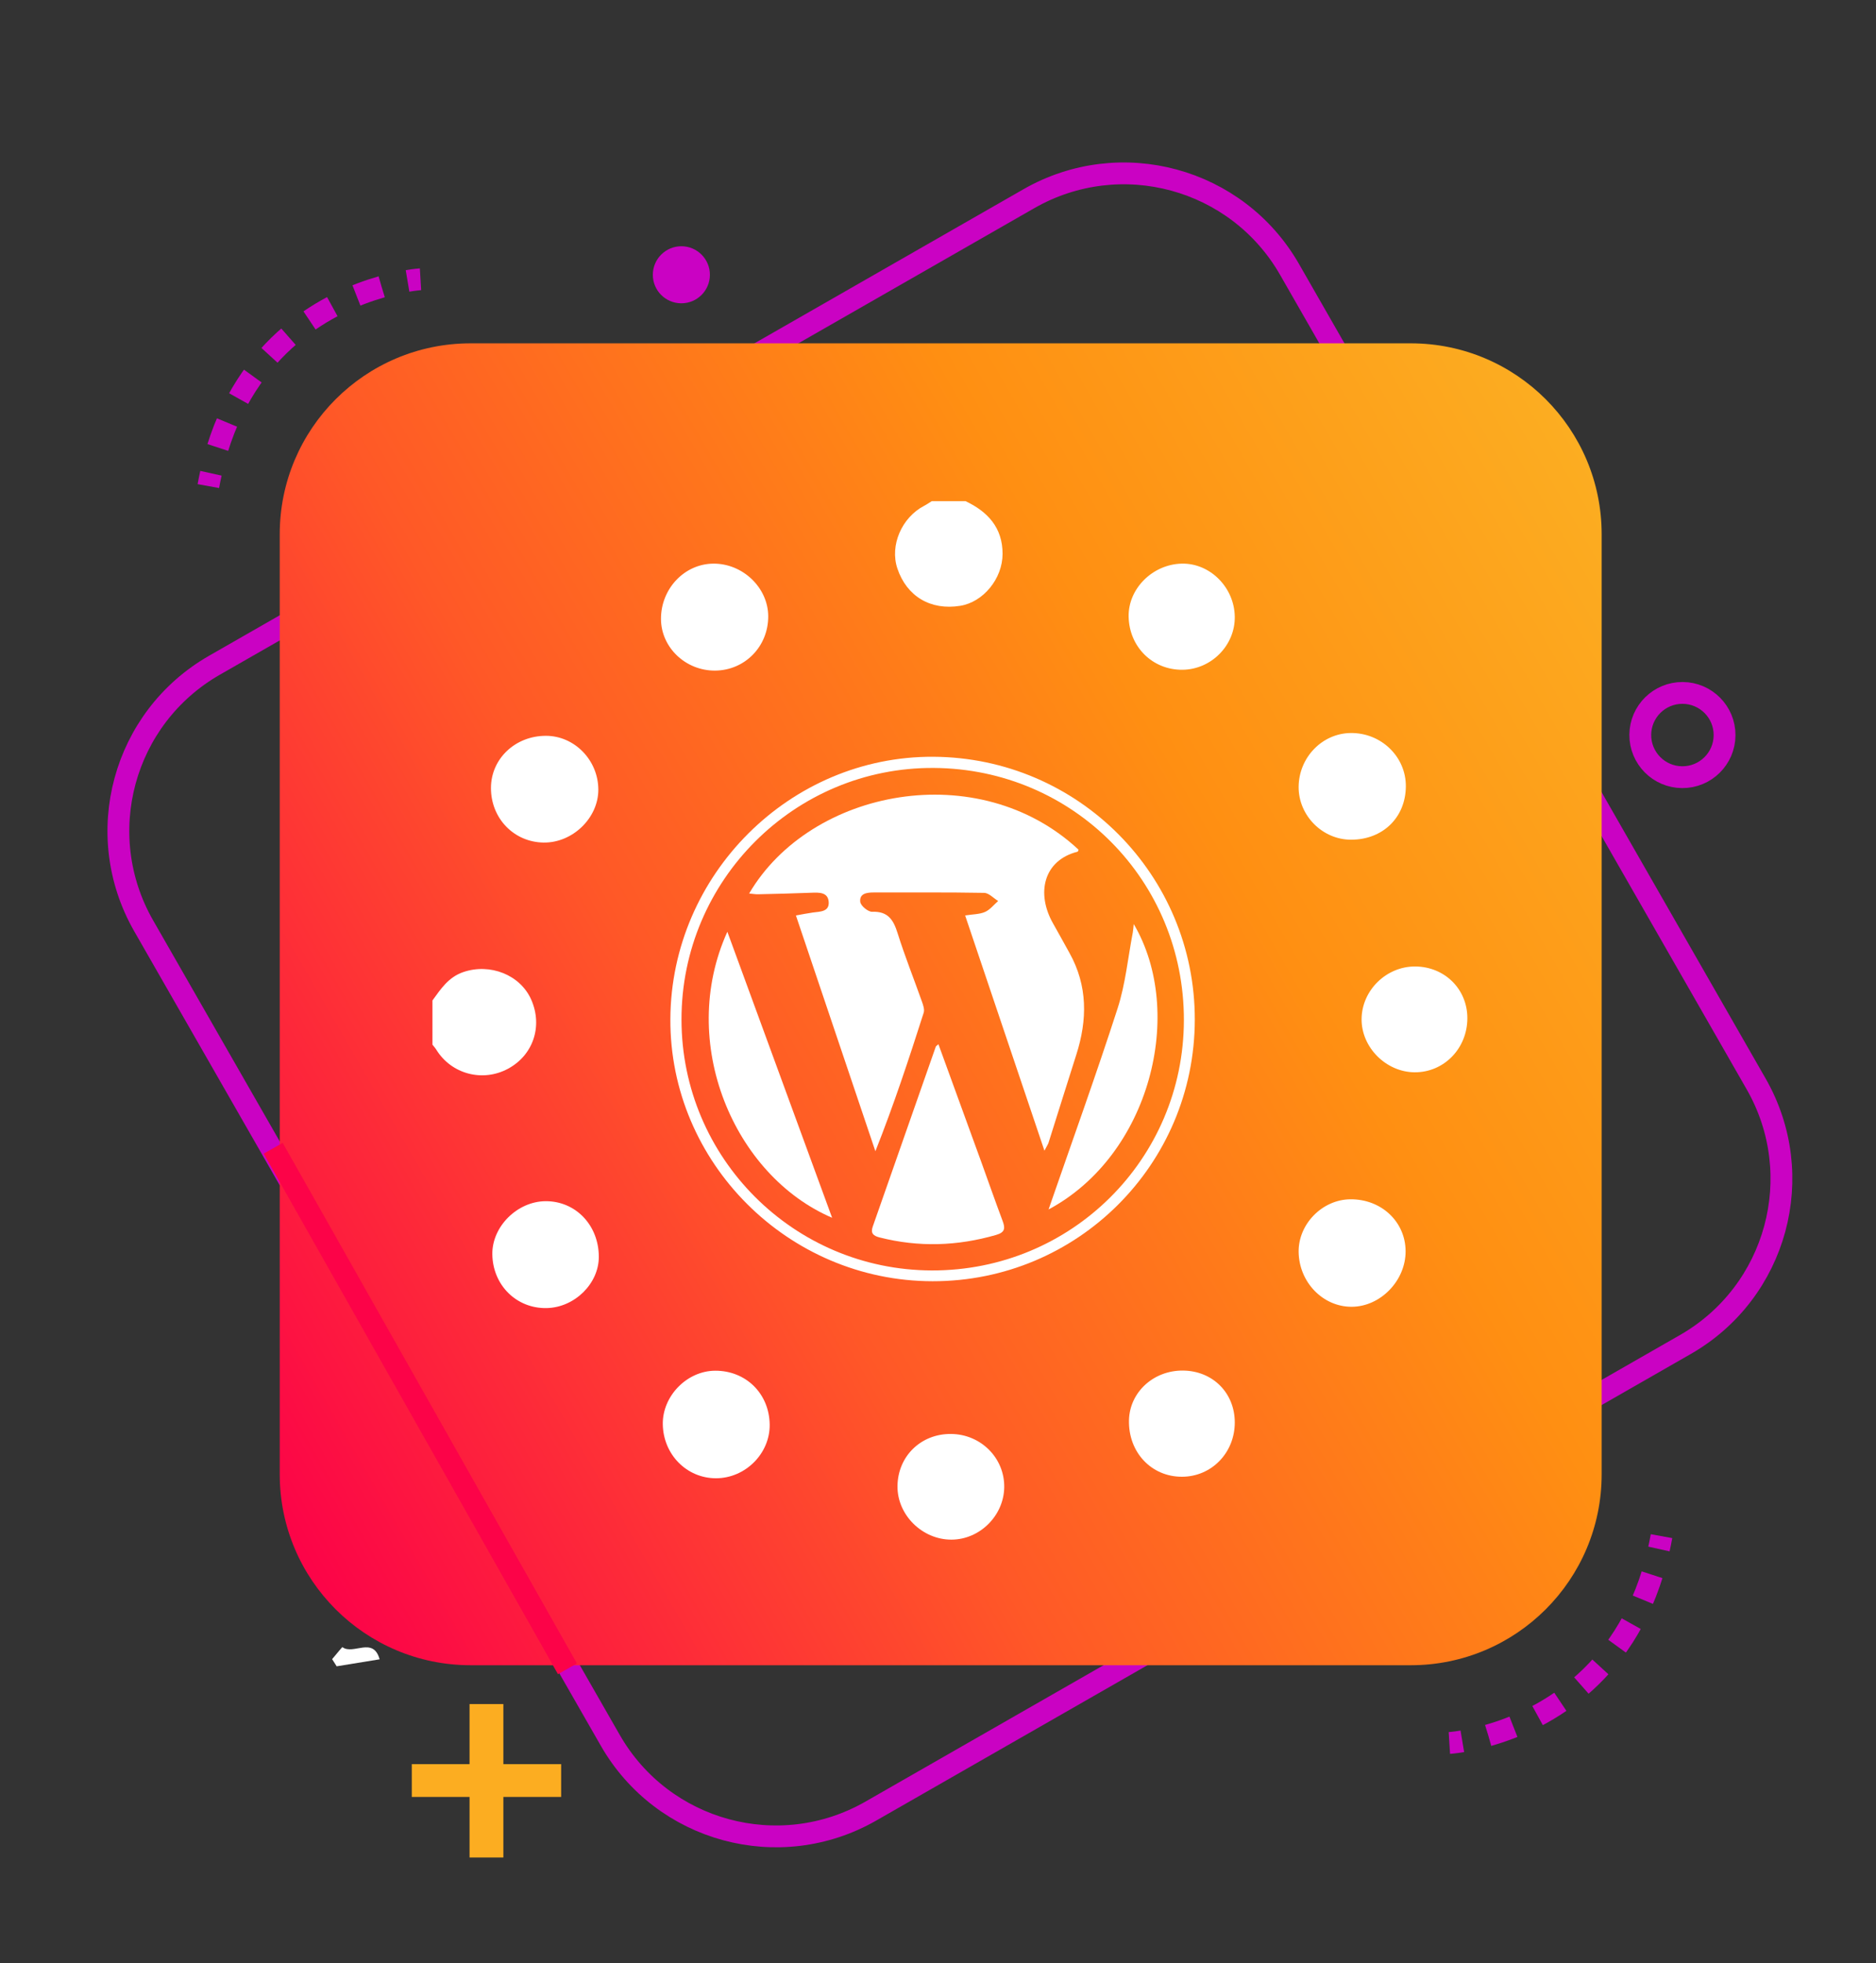 <?xml version="1.0" encoding="utf-8"?>
<!-- Generator: Adobe Illustrator 16.0.0, SVG Export Plug-In . SVG Version: 6.00 Build 0)  -->
<!DOCTYPE svg PUBLIC "-//W3C//DTD SVG 1.1//EN" "http://www.w3.org/Graphics/SVG/1.1/DTD/svg11.dtd">
<svg version="1.1" id="Layer_1" xmlns="http://www.w3.org/2000/svg" xmlns:xlink="http://www.w3.org/1999/xlink" x="0px" y="0px"
	 width="430px" height="450px" viewBox="0 0 430 450" enable-background="new 0 0 430 450" xml:space="preserve">
<rect x="0" y="0" width="430" height="450" fill="#333333" stroke="none"/>
<g>
	<path fill="none" stroke="#CA02C3" stroke-width="5" stroke-miterlimit="10" d="M199.606,415.131
		c-20.969,12.016-47.711,4.75-59.723-16.219L32.93,212.211c-12.012-20.975-4.75-47.712,16.223-59.726l186.699-106.95
		c20.971-12.008,47.713-4.75,59.727,16.222l106.951,186.701c12.012,20.971,4.746,47.711-16.225,59.727L199.606,415.131z"/>
	
		<linearGradient id="SVGID_1_" gradientUnits="userSpaceOnUse" x1="-123.743" y1="210.332" x2="206.978" y2="401.274" gradientTransform="matrix(1 0 0 -1 174 536)">
		<stop  offset="0" style="stop-color:#FC0348"/>
		<stop  offset="0.36" style="stop-color:#FF5827"/>
		<stop  offset="0.694" style="stop-color:#FF8F12"/>
		<stop  offset="1" style="stop-color:#FCAD21"/>
	</linearGradient>
	<path fill="url(#SVGID_1_)" d="M367.117,337.934c0,24.17-19.592,43.764-43.764,43.764H107.881
		c-24.171,0-43.764-19.594-43.764-43.764V122.459c0-24.17,19.593-43.763,43.764-43.763h215.474c24.17,0,43.762,19.593,43.762,43.763
		V337.934z"/>
	<line fill="none" stroke="#FC0348" stroke-width="5" stroke-miterlimit="10" x1="130.068" y1="382.52" x2="62.618" y2="263.197"/>
	<g>
		<g>
			<path fill="none" stroke="#CA02C3" stroke-width="5" stroke-miterlimit="10" d="M332.211,399.521c0,0,1.1-0.068,2.973-0.381"/>
			<path fill="none" stroke="#CA02C3" stroke-width="5" stroke-miterlimit="10" stroke-dasharray="6.102,6.102" d="
				M341.127,397.787c11.604-3.313,31.236-12.818,38.398-39.764"/>
			<path fill="none" stroke="#CA02C3" stroke-width="5" stroke-miterlimit="10" d="M380.246,355.055
				c0.213-0.959,0.41-1.939,0.592-2.941"/>
		</g>
	</g>
	<g>
		<g>
			<path fill="none" stroke="#CA02C3" stroke-width="5" stroke-miterlimit="10" d="M96.385,64.012c0,0-1.1,0.066-2.973,0.379"/>
			<path fill="none" stroke="#CA02C3" stroke-width="5" stroke-miterlimit="10" stroke-dasharray="6.102,6.102" d="M87.469,65.745
				c-11.603,3.313-31.236,12.82-38.398,39.766"/>
			<path fill="none" stroke="#CA02C3" stroke-width="5" stroke-miterlimit="10" d="M48.348,108.479
				c-0.211,0.959-0.408,1.939-0.59,2.941"/>
		</g>
	</g>
	<g>
		<path fill="#FCAD21" stroke="#FCAD21" stroke-width="4" stroke-miterlimit="10" d="M113.376,392.598v13.77h13.245v3.52h-13.245
			v13.881h-3.75v-13.881H96.385v-3.52h13.24v-13.77H113.376z"/>
	</g>
	<path fill="none" stroke="#CA02C3" stroke-width="5" stroke-miterlimit="10" d="M395.289,168.541
		c-0.031,5.335-4.383,9.638-9.715,9.601c-5.336-0.027-9.631-4.381-9.604-9.715c0.037-5.33,4.381-9.629,9.715-9.597
		C391.021,158.861,395.322,163.211,395.289,168.541z"/>
	<path fill="#CA02C3" d="M162.715,63.022c-0.021,3.615-2.967,6.523-6.578,6.499c-3.61-0.021-6.521-2.962-6.5-6.574
		c0.025-3.61,2.969-6.524,6.578-6.503C159.827,56.465,162.74,59.41,162.715,63.022z"/>
</g>
<path fill-rule="evenodd" clip-rule="evenodd" fill="none" d="M174.209,196.466c-2.668,0-5.337-0.048-8.003,0.019
	c-1.41,0.035-1.868-0.544-1.679-1.879c1.429-10.027,4.997-19.217,10.715-27.581c0.679-0.994,1.344-1.167,2.439-0.629
	c2.804,1.375,5.69,2.58,8.677,3.505c1.177,0.365,1.448,0.976,1.162,2.186c-1.769,7.482-2.9,15.065-3.271,22.747
	c-0.063,1.318-0.672,1.657-1.841,1.643C179.675,196.441,176.942,196.466,174.209,196.466z"/>
<path fill-rule="evenodd" clip-rule="evenodd" fill="none" d="M228.834,188.85c-2.408,0.002-4.817,0.005-7.226,0.001
	c-2.536-0.004-2.698-0.139-2.837-2.764c-0.316-5.99-1.168-11.908-2.344-17.783c-0.178-0.893-0.367-1.784-0.563-2.673
	c-0.619-2.81-0.603-2.76,2.147-3.795c2.557-0.962,5.093-1.987,7.588-3.099c1.041-0.464,1.623-0.307,2.258,0.627
	c5.771,8.496,9.354,17.817,10.746,27.995c0.166,1.214-0.327,1.501-1.371,1.495C234.434,188.835,231.635,188.848,228.834,188.85z"/>
<path fill-rule="evenodd" clip-rule="evenodd" fill="none" d="M229.04,203.562c2.731,0.002,5.463,0.028,8.193-0.01
	c1.215-0.016,1.545,0.392,1.361,1.643c-1.465,9.942-4.922,19.092-10.573,27.421c-0.838,1.235-1.565,1.646-2.992,0.916
	c-2.663-1.362-5.478-2.398-8.329-3.303c-1.166-0.369-1.466-0.935-1.185-2.154c1.693-7.356,2.939-14.786,3.293-22.341
	c0.076-1.587,0.721-2.295,2.43-2.207C223.832,203.658,226.438,203.56,229.04,203.562z"/>
<path fill-rule="evenodd" clip-rule="evenodd" fill="none" d="M192.897,188.851c-3.125-0.001-6.249-0.032-9.372,0.015
	c-1.271,0.019-1.922-0.336-1.91-1.758c0.048-5.532,0.032-11.064,0.008-16.597c-0.005-1.069,0.244-1.694,1.487-1.769
	c5.328-0.318,10.627-0.928,15.867-1.942c1.613-0.312,2.138,0.211,2.476,1.737c1.301,5.856,2.096,11.778,2.582,17.748
	c0.199,2.451,0.055,2.56-2.351,2.566C198.755,188.856,195.827,188.852,192.897,188.851z"/>
<path fill-rule="evenodd" clip-rule="evenodd" fill="none" d="M155.676,188.849c-3.191,0-6.382-0.032-9.573,0.016
	c-1.287,0.02-1.686-0.438-1.585-1.746c0.476-6.239,1.321-12.417,2.651-18.535c0.308-1.419,0.689-2.129,2.403-1.802
	c5.242,1.002,10.542,1.632,15.872,1.961c1.072,0.066,1.495,0.519,1.492,1.573c-0.02,5.666-0.025,11.332,0.004,16.997
	c0.006,1.229-0.583,1.559-1.69,1.547C162.059,188.827,158.868,188.849,155.676,188.849z"/>
<path fill-rule="evenodd" clip-rule="evenodd" fill="none" d="M181.635,143.796c-0.001-2.862-0.01-5.725,0.008-8.587
	c0.002-0.428-0.201-0.997,0.303-1.239c0.473-0.228,0.849,0.207,1.203,0.461c4.043,2.913,6.925,6.834,9.446,11.042
	c1.034,1.726,1.831,3.591,2.837,5.335c0.792,1.374,0.282,1.727-1.079,1.926c-3.797,0.557-7.611,0.917-11.429,1.268
	c-1.159,0.106-1.294-0.544-1.292-1.424C181.64,149.65,181.636,146.723,181.635,143.796z"/>
<path fill-rule="evenodd" clip-rule="evenodd" fill="none" d="M166.931,143.841c0,2.861-0.004,5.722,0.001,8.584
	c0.001,0.926-0.046,1.625-1.367,1.513c-3.822-0.322-7.625-0.771-11.422-1.304c-1.239-0.173-1.582-0.527-1.014-1.734
	c2.711-5.759,6.051-11.063,10.891-15.303c0.439-0.385,0.896-0.755,1.374-1.09c0.359-0.251,0.724-0.688,1.204-0.475
	c0.523,0.232,0.322,0.8,0.325,1.225C166.941,138.118,166.932,140.98,166.931,143.841z"/>
<path fill-rule="evenodd" clip-rule="evenodd" fill="none" d="M192.823,203.56c3.127,0.001,6.255,0.052,9.38-0.021
	c1.466-0.034,1.914,0.529,1.885,1.96c-0.104,4.91-0.063,4.911-4.945,4.911c-5.146,0-10.294-0.055-15.438,0.03
	c-1.647,0.027-2.113-0.559-2.104-2.149c0.027-4.733-0.031-4.733,4.772-4.731C188.523,203.56,190.672,203.56,192.823,203.56z"/>
<path fill-rule="evenodd" clip-rule="evenodd" fill="none" d="M155.481,203.56c3.125,0.001,6.251,0.05,9.375-0.021
	c1.454-0.034,2.139,0.36,2.099,1.966c-0.145,5.878,0.736,4.824-4.792,4.892c-5.013,0.062-10.028-0.042-15.04,0.043
	c-1.672,0.028-2.444-0.501-2.32-2.213c0.042-0.578-0.048-1.17-0.1-1.753c-0.259-2.91-0.262-2.911,2.573-2.913
	C150.011,203.558,152.747,203.56,155.481,203.56z"/>
<path fill-rule="evenodd" clip-rule="evenodd" fill="none" d="M174.414,211.177c2.668,0.001,5.338,0.047,8.006-0.018
	c1.348-0.033,1.878,0.48,1.84,1.825c-0.033,1.167,0.021,2.354,0.21,3.503c0.217,1.314-0.384,1.578-1.504,1.573
	c-5.337-0.023-10.675-0.031-16.013,0.004c-1.137,0.008-1.598-0.451-1.79-1.548c-1.146-6.534-1.291-5.214,4.173-5.335
	C171.028,211.144,172.721,211.175,174.414,211.177z"/>
<path fill-rule="evenodd" clip-rule="evenodd" fill="none" d="M206.563,139.872c3.478,1.822,6.134,3.871,8.763,5.963
	c0.917,0.729,0.523,1.156-0.324,1.475c-1.03,0.388-2.069,0.749-3.1,1.134c-0.707,0.265-1.279,0.163-1.62-0.568
	C209.112,145.368,207.949,142.854,206.563,139.872z"/>
<path fill-rule="evenodd" clip-rule="evenodd" fill="none" d="M196.567,147.488c-1.346,2.869-2.533,5.377-3.697,7.896
	c-0.337,0.733-0.839,0.955-1.566,0.629c-1.349-0.604-3.567-0.585-3.88-1.791c-0.301-1.157,1.798-1.876,2.883-2.725
	C192.146,150.061,194.104,148.785,196.567,147.488z"/>
<path fill-rule="evenodd" clip-rule="evenodd" fill="none" d="M206.619,252.29c1.31-2.829,2.424-5.226,3.527-7.626
	c0.464-1.013,1.222-0.775,1.971-0.469c1.172,0.48,3.047,0.46,3.283,1.658c0.222,1.125-1.542,1.697-2.501,2.42
	C211.041,249.672,209.157,251.043,206.619,252.29z"/>
<path fill-rule="evenodd" clip-rule="evenodd" fill="none" d="M170.59,312.198c-0.037-3.731,2.721-6.54,6.47-6.585
	c3.701-0.047,6.593,2.742,6.675,6.435c0.083,3.746-2.837,6.698-6.615,6.688C173.375,318.723,170.626,315.973,170.59,312.198z"/>
<path fill-rule="evenodd" clip-rule="evenodd" fill="#FFFFFF" d="M76.127,380.305c0.818-0.957,2.299-2.795,2.359-2.75
	c2.478,1.867,7.053-2.531,8.528,2.785c-3.422,0.559-6.634,1.082-9.847,1.605C76.822,381.398,76.474,380.852,76.127,380.305z"/>
<path fill-rule="evenodd" clip-rule="evenodd" fill="#FFFFFF" d="M-504-229c-0.11,14.273-0.233,28.547-0.325,42.82
	c-0.047,7.402-0.022,7.359-7.324,7.487c-1.787,0.031-3.567,0.451-5.351,0.692c0-17,0-34,0-51C-512.667-229-508.333-229-504-229z"/>
<g>
	<path fill-rule="evenodd" clip-rule="evenodd" fill="#FFFFFF" d="M710.807,18.886c-0.024,8.301,0,16.603-0.104,24.903
		c-0.026,2.074,0.798,2.821,2.755,2.638c0.633-0.059,1.281,0.046,1.914-0.013c1.938-0.182,2.477,0.721,2.469,2.58
		c-0.057,15.694,0.061,31.39-0.068,47.083c-0.083,10.187-5.148,16.091-15.166,18.504c-0.814,0.196-1.625,1.369-1.973,2.267
		c-0.338,0.875-0.068,1.98-0.082,2.983c-0.087,6.036-2.105,8.221-8.137,8.521c-1.671,0.083-2.202,0.68-2.199,2.295
		c0.037,20.075-0.268,40.155,0.127,60.221c0.307,15.521,13.133,27.001,28.64,26.529c14.104-0.427,25.907-12.667,25.917-27.011
		c0.031-40.787,0.002-81.574,0.018-122.362c0.006-16.036,9.11-28.802,24.074-33.854c18.125-6.12,38.955,5.41,43.287,24.056
		c0.633,2.723,0.971,5.578,0.982,8.374c0.083,19.435,0.082,38.871-0.003,58.306c-0.012,2.513,0.564,3.546,3.304,3.565
		c4.524,0.032,6.979,2.726,7.198,7.236c0.013,0.272,0.007,0.546,0.01,0.821c0.068,5.014,0.119,4.854,4.824,6.333
		c6.774,2.132,10.722,6.909,12.087,13.855c0.121,0.613,0.311,1.215,0.468,1.819c0,17.159,0,34.32,0,51.479
		c-1.314,0.206-2.646,0.65-3.939,0.563c-2.487-0.171-3.354,0.726-3.305,3.248c0.135,6.978,0.066,13.959,0.024,20.942
		c-0.006,1.061-0.291,2.119-0.447,3.178c-15.7,0-31.398,0-47.099,0c-0.063-7.936-0.243-15.874-0.122-23.808
		c0.041-2.79-0.822-3.914-3.575-3.511c-2.677,0.391-3.642-0.606-3.617-3.458c0.134-15.334,0.026-30.668,0.078-46.002
		c0.029-8.942,4.013-15.167,11.295-17.953c0.51-0.196,1.03-0.372,1.561-0.496c4.284-1,4.285-0.995,4.342-5.576
		c0.077-6.175,2.029-8.351,8.262-8.71c2.293-0.134,2.079-1.485,2.079-2.968c-0.007-14.968,0.081-29.937-0.043-44.904
		c-0.057-6.73,0.148-13.574-0.971-20.161c-1.979-11.662-13.55-20.782-25.447-21.045c-12.522-0.277-24.088,8.026-27.152,19.692
		c-0.686,2.613-1.038,5.39-1.043,8.092c-0.063,40.433,0.017,80.866-0.077,121.3c-0.033,14.547-6.247,25.65-19.444,32.327
		c-19.11,9.669-43.044-1.555-47.908-22.438c-0.614-2.636-0.954-5.397-0.965-8.102c-0.08-19.441-0.08-38.882,0-58.323
		c0.01-2.468-0.49-3.597-3.275-3.6c-4.422-0.007-6.856-2.581-7.199-6.952c-0.029-0.363-0.019-0.729-0.024-1.094
		c-0.088-5.009-0.124-4.892-4.847-6.33c-5.486-1.67-9.215-5.335-11.257-10.708c-0.284-0.746-0.657-1.458-0.989-2.186
		c0-18.072,0-36.145,0-54.218c0.977-0.132,1.951-0.362,2.93-0.379c4-0.071,3.986-0.047,4.012-4.1
		c0.051-7.817,0.117-15.634,0.178-23.451C679.042,18.886,694.924,18.886,710.807,18.886z M662.985,76.94
		c0,6.659-0.019,13.317,0.006,19.975c0.024,6.685,4.056,10.791,10.663,10.816c8.756,0.034,17.513,0.036,26.27-0.001
		c6.719-0.028,10.76-3.996,10.787-10.721c0.059-13.773-0.016-27.546,0.06-41.319c0.011-2.01-0.546-2.681-2.62-2.669
		c-14.138,0.081-28.275,0.083-42.414,0c-2.199-0.013-2.814,0.753-2.786,2.851C663.047,62.892,662.986,69.916,662.985,76.94z
		 M809.967,203.699c7.112,0,14.225-0.059,21.336,0.036c2.034,0.028,2.681-0.663,2.672-2.68c-0.066-13.858,0.006-27.719-0.054-41.579
		c-0.027-6.273-4.219-10.396-10.517-10.435c-8.846-0.054-17.69-0.062-26.535,0.005c-6.584,0.047-10.619,4.022-10.649,10.57
		c-0.065,13.859,0.022,27.72-0.067,41.579c-0.015,2.178,0.845,2.561,2.751,2.538C795.924,203.646,802.945,203.7,809.967,203.699z
		 M810.111,231.275c4.831,0,9.664-0.061,14.495,0.031c1.87,0.037,2.612-0.572,2.583-2.494c-0.084-5.197-0.08-10.396,0-15.591
		c0.027-1.838-0.54-2.627-2.487-2.615c-9.757,0.064-19.513,0.057-29.268,0.011c-1.919-0.011-2.521,0.799-2.49,2.643
		c0.083,5.104,0.093,10.213-0.005,15.317c-0.037,1.996,0.633,2.773,2.674,2.732C800.443,231.209,805.276,231.275,810.111,231.275z
		 M686.459,46.417c4.926,0,9.854-0.062,14.777,0.03c2.023,0.038,2.748-0.74,2.716-2.73c-0.081-5.016-0.1-10.036,0.009-15.051
		c0.047-2.143-0.746-2.896-2.868-2.881c-9.578,0.068-19.157,0.072-28.735-0.005c-2.078-0.016-2.674,0.796-2.637,2.758
		c0.096,5.016,0.107,10.036-0.004,15.051c-0.047,2.092,0.557,2.944,2.785,2.875C677.15,46.318,681.807,46.419,686.459,46.417z
		 M680.332,121.189c0.414,0.104,0.672,0.222,0.932,0.225c2.814,0.024,5.629,0.036,8.444,0.038c4.288,0.004,4.214,0.001,4.103-4.412
		c-0.041-1.67-0.667-2.277-2.262-2.234c-1.996,0.055-3.994,0.008-5.992,0.008C679.47,114.813,679.47,114.813,680.332,121.189z
		 M816.39,135.32c-3.666,0-7.308,0.104-10.942-0.036c-2.425-0.093-2.397,1.379-2.271,3.007c0.121,1.557-0.78,3.746,2.182,3.673
		c2.098-0.053,4.198-0.002,6.297-0.001c5.657,0.001,5.658,0,5.114-5.755C816.754,136.037,816.633,135.878,816.39,135.32z"/>
	<path fill-rule="evenodd" clip-rule="evenodd" fill="#FFFFFF" d="M779.248,46.45c10.517-0.39,19.305,8.609,20.17,17.534
		c0.191,1.978-0.216,2.738-2.378,2.837c-2.734,0.126-4.05-0.471-4.742-3.496c-1.479-6.458-7.517-10.566-14.021-10.218
		c-6.059,0.325-11.218,4.989-12.432,11.237c-0.454,2.342-2.33,3.139-5.801,2.361c-2.441-0.547-1.129-2.362-0.947-3.545
		C760.526,53.91,770.293,45.816,779.248,46.45z"/>
	<path fill-rule="evenodd" clip-rule="evenodd" fill="#FFFFFF" d="M779.23,63.45c3.131-0.839,3.474,0.764,3.524,3.316
		c0.053,2.68-0.641,3.586-3.461,3.582c-2.834-0.005-3.534-0.956-3.463-3.617C775.899,64.179,776.24,62.501,779.23,63.45z"/>
	<path fill-rule="evenodd" clip-rule="evenodd" fill="#FFFFFF" d="M782.415,90.598c0.125,1.189,0.231,1.803,0.244,2.419
		c0.027,1.348,0.008,2.698,0.008,4.636c-2.329-0.213-4.834,0.214-6.316-0.822c-0.896-0.625-0.947-4.483-0.051-5.18
		C777.716,90.55,780.249,90.884,782.415,90.598z"/>
	<path fill-rule="evenodd" clip-rule="evenodd" fill="#FFFFFF" d="M782.668,77.087c0,1.656-0.102,2.998,0.023,4.317
		c0.186,1.951-0.672,2.479-2.513,2.486c-4.212,0.017-5.436-1.49-4.164-5.621c0.153-0.499,0.948-1.077,1.49-1.128
		C779.102,76.991,780.722,77.087,782.668,77.087z"/>
	<path fill-rule="evenodd" clip-rule="evenodd" fill="#FFFFFF" d="M738.129,189.994c0.174,5.844-2.337,10.065-5.588,13.994
		c-4.416,5.338-13.587,7.929-20.492,5.781c-7.866-2.447-13.918-9.438-14.471-16.819c-0.09-1.191-0.893-3.18,1.492-2.874
		c1.791,0.23,4.508-1.688,5.146,2.059c0.982,5.742,4.48,9.427,10.067,11.04c4.915,1.42,9.348,0.095,12.817-3.375
		c1.77-1.769,3.163-4.35,3.705-6.79c0.583-2.62,1.66-3.313,4.023-3.033C735.803,190.09,736.799,189.994,738.129,189.994z"/>
	<path fill-rule="evenodd" clip-rule="evenodd" fill="#FFFFFF" d="M714.355,162.406c-0.955-3.324,1.207-3.067,3.489-3.227
		c2.808-0.194,3.175,1.021,3.285,3.471c0.132,2.942-1.03,3.356-3.611,3.441C714.57,166.186,713.754,165.091,714.355,162.406z"/>
	<path fill-rule="evenodd" clip-rule="evenodd" fill="#FFFFFF" d="M717.354,179.613c-3.369,0.967-2.98-1.294-3.174-3.521
		c-0.252-2.9,1.125-3.107,3.498-3.235c2.945-0.157,3.374,1.03,3.449,3.616C721.212,179.463,720.008,180.186,717.354,179.613z"/>
	<path fill-rule="evenodd" clip-rule="evenodd" fill="#FFFFFF" d="M720.937,189.932c0.601,2.716-0.376,3.676-3.224,3.646
		c-2.63-0.028-3.682-0.541-3.563-3.43c0.104-2.511,0.405-3.779,3.385-3.666C720.119,186.581,721.643,186.99,720.937,189.932z"/>
	<path fill-rule="evenodd" clip-rule="evenodd" fill="#FFFFFF" d="M686.991,66.843c-4.831,0-9.663-0.071-14.491,0.035
		c-1.941,0.042-2.77-0.452-2.748-2.575c0.046-4.369-0.066-4.372,4.256-4.373c9.023-0.001,18.05,0.134,27.069-0.072
		c3.218-0.073,2.911,1.696,2.98,3.79c0.069,2.109-0.126,3.394-2.851,3.26C696.479,66.674,691.731,66.843,686.991,66.843z"/>
	<path fill-rule="evenodd" clip-rule="evenodd" fill="#FFFFFF" d="M703.496,73.731c0.141,0.209,0.22,0.278,0.236,0.362
		c1.244,5.853,0.766,6.47-4.997,6.47c-8.734,0-17.47-0.115-26.201,0.06c-3.122,0.063-2.712-1.772-2.753-3.7
		c-0.043-1.958-0.086-3.457,2.742-3.41c9.642,0.159,19.287,0.058,28.931,0.068C702.168,73.583,702.882,73.684,703.496,73.731z"/>
	<path fill-rule="evenodd" clip-rule="evenodd" fill="#FFFFFF" d="M793.147,183.07c-0.819-6.821-0.819-6.821,5.574-6.821
		c8.469,0.001,16.942,0.134,25.405-0.068c3.121-0.073,2.991,1.562,3.036,3.733c0.048,2.261-0.279,3.444-3.065,3.391
		c-9.468-0.181-18.938-0.065-28.409-0.075C794.889,183.226,794.088,183.13,793.147,183.07z"/>
	<path fill-rule="evenodd" clip-rule="evenodd" fill="#FFFFFF" d="M792.9,189.945c6.118,0,11.761,0,17.401,0
		c4.745,0,9.49,0.059,14.232-0.029c1.81-0.033,2.611,0.438,2.624,2.432c0.026,4.541,0.124,4.542-4.362,4.543
		c-8.759,0-17.517,0.003-26.276-0.002c-3.619-0.003-3.619-0.01-3.619-3.561C792.9,192.336,792.9,191.345,792.9,189.945z"/>
	<path fill-rule="evenodd" clip-rule="evenodd" fill="#FFFFFF" d="M816.871,217.595c3.063-0.737,3.526,0.692,3.64,3.346
		c0.134,3.154-1.385,3.22-3.772,3.308c-2.671,0.101-3.425-0.808-3.4-3.426C813.364,218.073,814.077,216.75,816.871,217.595z"/>
	<path fill-rule="evenodd" clip-rule="evenodd" fill="#FFFFFF" d="M806.555,220.72c0.699,2.832-0.496,3.557-3.248,3.555
		c-2.722-0.004-3.598-0.734-3.558-3.519c0.038-2.605,0.779-3.451,3.401-3.369C805.587,217.464,807.418,217.58,806.555,220.72z"/>
	<path fill-rule="evenodd" clip-rule="evenodd" fill="#FFFFFF" d="M676.602,35.684c-0.912-3.527,1.588-2.888,3.683-3.099
		c2.835-0.286,3.157,1.081,3.271,3.497c0.146,3.081-1.333,3.233-3.763,3.331C676.857,39.531,676.022,38.365,676.602,35.684z"/>
	<path fill-rule="evenodd" clip-rule="evenodd" fill="#FFFFFF" d="M690.416,39.747c0-2.757,0-4.711,0-7.245
		c2.223,0.223,4.631-0.123,6.211,0.861c0.841,0.522,0.977,4.267,0.141,4.93C695.342,39.423,692.9,39.271,690.416,39.747z"/>
</g>
<g>
	<path fill-rule="evenodd" clip-rule="evenodd" fill="#FFFFFF" d="M801.146,89.566c2.278,0,4.558,0,6.838,0
		c5.982,2.373,10.162,6.55,12.534,12.535c0,2.659,0,5.318,0,7.977c-0.665,1.329-1.357,2.646-1.995,3.989
		c-10.235,21.562-20.287,43.214-30.795,64.644c-3.552,7.245-5.229,14.432-5.138,22.551c0.339,30.171,0.095,60.347,0.154,90.521
		c0.023,11.385-7.129,22.688-18.789,24.908c-0.73,0.141-1.416,0.516-2.123,0.781c-49.57,0-99.14,0-148.708,0
		c-0.969-0.352-1.917-0.773-2.906-1.047c-7.939-2.203-13.338-7.127-16.078-14.922c-0.529-1.506-1.02-3.027-1.527-4.543
		c0-49.568,0-99.138,0-148.708c1.572-3.728,2.512-7.922,4.848-11.086c5.109-6.922,12.542-9.803,21.092-9.805
		c43.939-0.003,87.878,0.054,131.817-0.049c8.68-0.021,17.11,0.312,24.285,6.66c0.577-0.961,1.086-1.615,1.396-2.354
		c3.448-8.213,6.954-16.403,10.266-24.671C789.322,99.45,792.273,92.009,801.146,89.566z M754.238,181.226
		c0.267,0.052,0.533,0.104,0.802,0.156c0.192-0.282,0.439-0.542,0.568-0.85c4.856-11.522,9.69-23.053,14.559-34.569
		c0.936-2.213-0.288-3.587-1.696-4.953c-3.058-2.964-6.741-3.818-10.929-3.811c-46.622,0.066-93.245,0.137-139.866-0.032
		c-10.064-0.037-15.791,7.019-15.781,15.828c0.054,46.432,0.01,92.864,0.039,139.296c0.006,9.629,6.262,15.855,15.92,15.863
		c46.432,0.023,92.865-0.016,139.297,0.033c8.75,0.008,15.83-5.725,15.755-15.555c-0.191-25.826-0.059-51.656-0.073-77.482
		c0-0.935-0.189-1.868-0.291-2.802c-0.945,0.531-1.317,1.063-1.592,1.64c-6.148,12.917-12.305,25.828-18.373,38.781
		c-0.44,0.939-0.523,2.287-0.232,3.287c1.514,5.197,1.157,10.318-0.301,15.426c-2.754,9.652-7.928,17.291-17.49,21.473
		c-7.302,3.193-14.912,4.133-22.78,3.957c-8.553-0.193-15.83-3.465-22.199-8.963c-2.699-2.33-2.308-5.98,0.722-7.885
		c0.723-0.453,1.497-0.826,2.211-1.293c3.248-2.119,4.995-4.602,4.899-9.014c-0.358-16.609-0.147-33.232-0.141-49.848
		c0.002-5.49,1.592-7.077,7.119-7.083c11.488-0.011,22.978,0.022,34.468-0.046c1.127-0.007,2.84-0.247,3.271-0.978
		c1.408-2.381,2.352-5.039,3.688-8.079c-1.837-0.091-3.024-0.198-4.212-0.198c-33.897-0.009-67.796-0.007-101.694-0.008
		c-4.559,0-9.117,0.051-13.674-0.034c-3.129-0.058-5.062-1.866-5.078-4.918c-0.067-12.533-0.033-25.067-0.033-37.601
		c0-2.419,1.271-3.971,3.508-4.594c1.343-0.375,2.795-0.501,4.198-0.503c20.415-0.031,40.831-0.021,61.246-0.021
		c18.99,0,37.981-0.008,56.971,0.005c5.306,0.004,7.169,1.904,7.195,7.221c0.008,1.614,0.001,3.229,0.001,4.843
		C754.238,172.352,754.238,176.789,754.238,181.226z M687.075,194.214c17.935,0,35.868-0.038,53.802,0.044
		c2.473,0.011,3.593-0.52,3.534-3.28c-0.159-7.493-0.109-14.992-0.019-22.487c0.023-2.101-0.702-2.798-2.801-2.795
		c-36.057,0.045-72.113,0.05-108.172-0.006c-2.4-0.004-3.09,0.866-3.055,3.169c0.111,7.305,0.162,14.615-0.021,21.916
		c-0.07,2.756,0.754,3.518,3.501,3.499C651.588,194.156,669.332,194.214,687.075,194.214z M764.058,206.524
		c0.646-1.229,1.116-2.045,1.518-2.895c11.493-24.355,22.998-48.704,34.457-73.075c3.589-7.633,7.133-15.289,10.529-23.009
		c1.161-2.639,0.12-5.028-2.072-6.785c-4.149-3.329-8.396-1.865-10.697,3.618c-8.699,20.723-17.396,41.447-26.104,62.167
		c-4.706,11.192-9.432,22.376-14.163,33.56c-0.526,1.244-1.301,2.485,0.468,3.382C759.922,204.465,761.86,205.424,764.058,206.524z
		 M701.263,285.029c3.066,0.711,5.902,1.52,8.793,2.014c8.167,1.395,15.943-0.229,23.123-4.049
		c7.032-3.74,9.019-10.742,10.581-17.969c2.35-10.863-9.418-17.416-16.782-15.164c-6.412,1.959-10.001,6.512-12.318,12.398
		c-1.525,3.875-2.465,8.072-4.536,11.617C707.927,277.635,704.701,280.791,701.263,285.029z M737.737,222.902
		c-1.65-0.093-2.576-0.19-3.504-0.191c-8.155-0.014-16.313,0.074-24.466-0.057c-2.455-0.041-3.299,0.64-3.257,3.19
		c0.146,8.722,0.052,17.447,0.063,26.171c0.001,0.881,0.111,1.762,0.229,3.498c0.982-1.426,1.436-2.102,1.907-2.766
		c4.61-6.461,10.322-11.479,18.473-12.512c2.732-0.346,4.206-1.084,5.121-3.73C733.837,232.08,735.761,227.787,737.737,222.902z
		 M752.699,211.564c-4.095,9.971-8.043,19.377-11.803,28.858c-1.07,2.703,1.616,3.236,3.2,4.213
		c1.873,1.154,2.211-0.553,2.775-1.689c0.844-1.697,1.661-3.408,2.476-5.121c3.534-7.428,7.063-14.856,10.729-22.57
		C757.572,214.001,755.33,212.88,752.699,211.564z"/>
	<path fill-rule="evenodd" clip-rule="evenodd" fill="#FFFFFF" d="M678.076,251.1c0,10.535,0.015,21.072-0.007,31.609
		c-0.009,4.66-1.638,6.264-6.36,6.266c-14.807,0.018-29.615,0.018-44.423,0c-4.503-0.006-6.171-1.668-6.175-6.162
		c-0.018-21.264-0.016-42.527-0.002-63.79c0.002-4.041,1.746-6.11,5.791-6.142c15.092-0.112,30.185-0.107,45.277-0.005
		c4.17,0.028,5.888,2.082,5.895,6.329C678.088,229.836,678.076,240.469,678.076,251.1z M668.772,251.256
		c0-8.545-0.06-17.09,0.039-25.632c0.026-2.26-0.789-2.968-2.985-2.951c-10.822,0.074-21.646,0.074-32.469,0
		c-2.189-0.017-2.998,0.682-2.988,2.945c0.07,17.089,0.064,34.177,0.001,51.269c-0.008,2.037,0.494,2.854,2.697,2.834
		c11.013-0.094,22.026-0.094,33.039,0c2.197,0.02,2.726-0.783,2.704-2.83C668.72,268.348,668.772,259.801,668.772,251.256z"/>
</g>
<g>
	<path fill-rule="evenodd" clip-rule="evenodd" fill="#FFFFFF" d="M879.385-107.443c0,42.928,0,85.856,0,128.783
		c-2.867,7.025-8.095,9.206-15.574,9.089c-23.383-0.365-46.771-0.135-70.158-0.135c-1.593,0-3.187,0-4.778,0
		c0,5.117,0,9.637,0,14.349c10.604,0,20.797,0.155,30.979-0.079c3.87-0.09,5.032,1.371,4.849,4.984
		c-0.206,4.037,0.137,8.105-0.141,12.135c-0.109,1.599-1.245,3.126-1.913,4.688c-36.623,0-73.247,0-109.87,0
		c-0.601-1.435-1.615-2.84-1.718-4.309c-0.253-3.583-0.084-7.198-0.084-10.798c0.002-6.619,0.002-6.62,6.614-6.621
		c9.708-0.001,19.417,0,29.202,0c0-5.073,0-9.605,0-14.383c-2.006,0-3.643,0-5.278,0c-23.409,0-46.818,0-70.228,0
		c-9.603,0-11.664-1.328-15.246-9.82c0-42.026,0-84.054,0-126.081c0.994-5.276,3.992-8.881,9.006-10.807
		c68.444,0,136.889,0,205.333,0C874.81-114.875,877.587-111.647,879.385-107.443z M767.711,25.33
		c32.569,0,65.139,0.007,97.707-0.005c6.805-0.003,8.546-1.747,8.548-8.501c0.006-39.774,0.006-79.547,0.001-119.321
		c-0.001-7.075-1.668-8.768-8.707-8.77c-64.988-0.007-129.977-0.006-194.966,0c-7.161,0-8.751,1.585-8.753,8.686
		c-0.006,39.474-0.004,78.947-0.002,118.421c0,8.059,1.404,9.487,9.364,9.488C703.172,25.333,735.441,25.331,767.711,25.33z
		 M788.535,49.576c0.719,5.249-2.203,5.721-6.026,5.658c-9.304-0.152-18.61-0.142-27.913-0.007
		c-4.236,0.062-8.406,0.484-8.029-5.476c-10.376,0-20.34,0-30.359,0c0,3.869,0,7.391,0,10.951c34.514,0,68.683,0,103.001,0
		c0-3.839,0-7.459,0-11.127C808.901,49.576,799.024,49.576,788.535,49.576z M752.416,49.741c10.546,0,20.591,0,30.596,0
		c0-6.588,0-12.778,0-18.963c-10.411,0-20.459,0-30.596,0C752.416,37.269,752.416,43.367,752.416,49.741z"/>
	<path fill-rule="evenodd" clip-rule="evenodd" fill="#FFFFFF" d="M856.278,9.221c0.123,4.814-1.014,8.848-5.267,11.357
		c-3.997,2.358-8.517,2.126-12.245-0.67c-0.717-0.538-1.504-1.085-1.994-1.809c-5.573-8.236-13.427-9.529-22.914-9.437
		c-45.473,0.448-90.952,0.203-136.431,0.199c-5.998-0.001-6.008-0.015-6.008-5.986c-0.004-32.869-0.006-65.739,0.002-98.608
		c0.001-5.566,0.196-5.783,5.855-5.784c60.336-0.01,120.672-0.01,181.009,0c5.602,0.001,5.896,0.31,5.898,5.82
		c0.008,32.12,0.004,64.239,0.004,96.358C864.188,8.394,864.188,8.394,856.278,9.221z M858.703-96.133
		c-60.818,0-121.321,0-181.843,0c0,33.419,0,66.489,0,99.637c48.366,0,96.399,0,145.668,0c-4.764-4.639-8.827-8.398-12.641-12.396
		c-1.83-1.92-3.285-2.267-5.78-1.061c-8.129,3.934-16.737,4.555-25.463,2.475c-19.609-4.674-32.548-23.349-30.051-43.16
		c2.563-20.333,19.494-35.33,39.661-35.127c20.252,0.203,37.041,15.557,39.177,35.691c0.879,8.288-1.068,15.988-4.618,23.45
		c9.414,9.396,18.713,18.546,27.835,27.868c2.394,2.444,4.782,3.322,8.055,2.041C858.703-29.839,858.703-62.908,858.703-96.133z
		 M822.602-46.248c-0.057-18.994-15.834-34.472-34.977-34.314c-19.186,0.159-34.371,15.661-34.263,34.979
		c0.104,18.744,15.847,34.25,34.691,34.172C807.072-11.49,822.659-27.208,822.602-46.248z M812.344-13.852
		c6.904,6.958,13.971,14.281,21.29,21.341c2.54,2.449,4.806,0.004,6.478-1.703c1.691-1.729,3.863-3.907,1.31-6.562
		c-6.941-7.217-13.967-14.354-20.653-21.208C817.619-18.943,815.06-16.474,812.344-13.852z M848.749,6.117
		c-3.123,3.169-5.572,5.654-8.457,8.58c1.288,0.439,3.839,1.937,6.387,1.933c1.413-0.002,3.968-2.492,3.986-3.89
		C850.7,10.184,849.236,7.606,848.749,6.117z"/>
	<path fill-rule="evenodd" clip-rule="evenodd" fill="#FFFFFF" d="M767.677,19.6c-5.538,0-11.085,0.163-16.607-0.121
		c-1.333-0.067-2.591-1.62-3.883-2.491c1.245-0.775,2.478-2.203,3.733-2.223c11.373-0.176,22.75-0.189,34.123,0.008
		c1.31,0.023,2.593,1.626,3.89,2.495c-1.398,0.777-2.769,2.16-4.198,2.227C779.059,19.753,773.364,19.601,767.677,19.6z"/>
	<path fill-rule="evenodd" clip-rule="evenodd" fill="#FFFFFF" d="M711.553-60.843c-6.584,0-13.17-0.069-19.752,0.031
		c-3.01,0.045-4.369-1.053-4.285-4.208c0.148-5.532,0.146-11.075,0.003-16.607c-0.083-3.176,1.333-4.187,4.323-4.17
		c13.316,0.075,26.635,0.073,39.953,0.002c3.014-0.016,4.389,1.109,4.325,4.222c-0.113,5.534-0.127,11.075,0.005,16.608
		c0.076,3.191-1.416,4.192-4.371,4.151C725.021-60.906,718.286-60.843,711.553-60.843z M730.66-80.159c-12.471,0-25.018,0-37.577,0
		c0,4.781,0,9.318,0,13.957c12.667,0,24.998,0,37.577,0C730.66-70.879,730.66-75.313,730.66-80.159z"/>
	<path fill-rule="evenodd" clip-rule="evenodd" fill="#FFFFFF" d="M711.924-33.663c-6.581,0-13.167,0.147-19.736-0.107
		c-1.546-0.061-3.039-1.477-4.556-2.269c1.434-0.897,2.855-2.549,4.302-2.572c13.158-0.202,26.32-0.199,39.478-0.01
		c1.541,0.022,4.294,1.439,4.364,2.369c0.23,3.077-2.543,2.566-4.561,2.576C724.784-33.641,718.354-33.663,711.924-33.663z"/>
	<path fill-rule="evenodd" clip-rule="evenodd" fill="#FFFFFF" d="M711.696-47.26c-6.437,0-12.882,0.174-19.305-0.122
		c-1.623-0.075-3.177-1.652-4.763-2.539c1.656-0.828,3.301-2.346,4.97-2.373c12.722-0.201,25.446-0.123,38.171-0.098
		c2.164,0.005,5.137-0.559,4.98,2.675c-0.045,0.901-3.342,2.257-5.197,2.344C724.279-47.077,717.982-47.26,711.696-47.26z"/>
	<path fill-rule="evenodd" clip-rule="evenodd" fill="#FFFFFF" d="M711.98-20.04c-6.736,0-13.477,0.129-20.205-0.105
		c-1.406-0.049-2.766-1.436-4.148-2.204c1.412-0.93,2.811-2.646,4.236-2.668c13.32-0.206,26.646-0.192,39.967-0.017
		c1.402,0.019,2.785,1.497,4.176,2.298c-1.421,0.898-2.813,2.511-4.27,2.574C725.161-19.883,718.568-20.04,711.98-20.04z"/>
	<path fill-rule="evenodd" clip-rule="evenodd" fill="#FFFFFF" d="M707.271-6.494c-5.383,0-10.773,0.147-16.143-0.115
		c-1.198-0.059-2.326-1.564-3.486-2.403c1.09-0.762,2.17-2.169,3.271-2.186c11.211-0.165,22.428-0.166,33.64-0.003
		c1.099,0.015,2.178,1.427,3.267,2.191c-1.168,0.838-2.306,2.346-3.508,2.399C718.643-6.354,712.953-6.495,707.271-6.494z"/>
	<path fill-rule="evenodd" clip-rule="evenodd" fill="#FFFFFF" d="M761.25-46.251c0.039-14.628,11.966-26.46,26.686-26.473
		c14.654-0.013,26.656,11.877,26.729,26.481c0.075,14.833-11.939,26.967-26.731,26.997C773.152-19.216,761.211-31.303,761.25-46.251
		z M803.229-46.996c6.333-5.786,6.539-7.149,1.068-13.174c-6.186-6.814-13.88-9.199-22.8-6.547
		c-10.772,3.204-17.784,15.531-14.098,24.959c1.513-1.592,3.074-2.985,4.331-4.612c2.12-2.742,4.154-2.961,6.689-0.51
		c2.025,1.956,4.302,3.65,6.749,5.699c1.469-1.645,2.755-3.059,4.012-4.499C795.623-53.056,795.621-53.058,803.229-46.996z
		 M775.426-42.766c-1.37,1.44-2.277,2.675-3.445,3.569c-3.355,2.573-2.814,4.95-0.139,7.702c5.684,5.846,12.526,8.116,20.449,6.661
		c9.924-1.822,17.799-11.491,16.678-19.602c-2.066,1.172-4.419,3.607-6.423,3.348c-2.237-0.29-4.158-3.025-6.36-4.814
		c-2.738,3.064-5.379,5.919-7.9,8.875c-1.854,2.17-3.618,2.276-5.722,0.35C780.361-38.694,778.023-40.562,775.426-42.766z"/>
</g>
<g>
	<path fill-rule="evenodd" clip-rule="evenodd" fill="#FFFFFF" d="M679.986-179.984c0,53.003,0,106.005,0,159.008
		c-0.967,0.201-1.932,0.559-2.902,0.577c-3.599,0.07-7.207,0.165-10.799-0.018c-2.436-0.124-3.18,0.677-3.131,3.126
		c0.15,7.476,0.125,14.957,0.034,22.434c-0.101,8.234-5.306,13.037-13.88,12.989c-7.53-0.042-12.104-4.944-12.128-13.052
		c-0.022-7.478-0.078-14.957,0.038-22.434c0.035-2.252-0.611-3.133-2.953-3.057c-4.427,0.144-8.861,0.033-13.293,0.042
		c-3.23,0.007-4.113,1.088-3.202,4.194c0.23,0.786,1.03,1.454,1.675,2.063c5.584,5.264,7.689,11.549,5.697,19.07
		c-1.645,6.203-8.077,12.312-13.728,12.787c0-3.049,0.052-6.08-0.017-9.108c-0.051-2.354-3.291-5.216-4.823-4.264
		c-1.89,1.175-3.56,2.495-3.32,5.239c0.243,2.795,0.054,5.629,0.054,8.746c-1.139-0.451-1.729-0.681-2.314-0.917
		c-14.799-5.976-16.354-24.141-5.433-32.644c1.003-0.781,0.942-3.102,1.009-4.723c0.011-0.244-1.986-0.825-3.055-0.826
		c-43.762-0.042-87.521-0.035-131.282-0.045c-1.288,0-2.575-0.119-3.862-0.182c0-53.188,0-106.375,0-159.562
		c1.846-4.705,5.164-7.852,9.973-9.419c67.408,0,134.815,0,202.224,0C675.285-188.122,678.596-184.96,679.986-179.984z
		 M611.416-110.22c0.988,0.187,1.526,0.224,2.021,0.391c13.407,4.533,16.754,21.793,6.155,31.477
		c-0.862,0.788-1.839,2.041-1.847,3.085c-0.117,15.692-0.07,31.388-0.099,47.081c-0.003,1.521,0.539,2.157,2.097,2.142
		c5.078-0.051,10.155-0.048,15.232-0.001c1.693,0.016,2.273-0.728,2.218-2.357c-0.083-2.396,0.126-4.813-0.092-7.193
		c-0.087-0.947-1.138-1.768-1.46-2.742c-0.43-1.299-0.74-2.691-0.729-4.041c0.003-0.352,1.377-0.943,2.146-0.988
		c2.3-0.133,4.622-0.182,6.918-0.014c2.311,0.17,2.997-0.684,2.976-2.975c-0.101-11.17-0.24-22.346,0.06-33.509
		c0.106-4.004-0.894-6.737-4.56-8.394c-1.522-0.689-2.055-1.852-1.826-3.584c0.702-5.304,1.301-10.621,1.861-15.942
		c0.186-1.761,0.816-2.606,2.762-2.5c2.854,0.155,5.729,0.169,8.582-0.003c2.076-0.125,2.726,0.757,2.9,2.653
		c0.398,4.316,0.702,8.664,1.502,12.914c0.681,3.621,0.125,6.313-3.479,7.844c-1.998,0.85-2.449,2.386-2.436,4.455
		c0.078,12.186,0.085,24.373-0.002,36.559c-0.016,2.287,0.716,3.128,3.018,3.018c3.178-0.152,6.367-0.037,9.752-0.037
		c-0.287,2.302,1.188,4.621-1.947,5.411c-0.275,0.069-0.41,1.139-0.422,1.748c-0.048,2.399,0.05,4.803-0.045,7.2
		c-0.068,1.754,0.551,2.557,2.378,2.482c2.12-0.085,4.266-0.195,6.364,0.031c2.869,0.309,3.541-0.813,3.536-3.577
		c-0.084-42.005-0.058-84.011-0.058-126.016c0-1.08,0-2.159,0-3.579c-1.289,0-2.188,0-3.087,0
		c-68.224,0-136.447,0.012-204.671-0.049c-2.498-0.002-3.274,0.618-3.27,3.217c0.082,42.467,0.076,84.934,0.012,127.401
		c-0.004,2.359,0.535,3.18,3.051,3.176c42.283-0.076,84.564-0.075,126.847-0.001c2.498,0.005,3.095-0.78,3.079-3.161
		c-0.098-14.863-0.085-29.727-0.009-44.59c0.011-2.027-0.638-3.326-2.141-4.715c-5.453-5.045-7.475-11.305-5.558-18.578
		c1.9-7.205,6.85-11.409,14.164-13.845c0,3.39-0.025,6.409,0.01,9.428c0.019,1.69,2.544,4.682,3.944,4.766
		c1.409,0.085,4.123-3.036,4.142-4.837C611.438-103.915,611.416-106.857,611.416-110.22z M569.194-164.336
		c7.938,0,15.879,0,23.817,0c26.034,0,52.068-0.031,78.102,0.046c2.574,0.008,3.682-0.612,3.5-3.383
		c-0.222-3.401,0.3-6.879-0.187-10.225c-0.302-2.081-1.413-4.593-3.005-5.784c-1.635-1.224-4.297-1.469-6.51-1.472
		c-63.791-0.071-127.583-0.057-191.375-0.055c-0.922,0-1.848-0.014-2.768,0.052c-4.186,0.296-6.75,2.964-6.829,7.185
		c-0.061,3.23-0.017,6.462-0.015,9.693c0.002,3.936,0.003,3.941,3.903,3.941C501.617-164.336,535.406-164.336,569.194-164.336z
		 M597.685-101.19c-0.619,0.752-1.331,1.443-1.842,2.264c-3.86,6.193-1.868,14.079,4.455,18.447
		c0.948,0.656,1.948,2.068,1.954,3.137c0.115,20.762,0.109,41.523,0.012,62.285c-0.006,1.011-0.967,2.108-1.683,3.006
		c-1.915,2.398-4.487,4.44-5.798,7.115c-2.25,4.599-0.407,10.825,3.092,13.209c0.581-1.605,0.778-3.596,1.854-4.808
		c1.94-2.186,4.364-3.957,6.683-5.776c0.508-0.398,1.821-0.632,2.092-0.333c3.107,3.425,8.947,4.669,8.49,11.362
		c0.814-0.88,1.298-1.268,1.613-1.764c4.082-6.41,2.416-14.356-4.141-18.983c-1.49-1.052-1.996-2.142-1.993-3.87
		c0.04-20.301,0.05-40.602-0.013-60.902c-0.006-1.891,0.595-3.01,2.213-3.996c3.412-2.076,5.324-5.271,6.046-9.186
		c0.742-4.024-0.89-8.911-3.485-10.495c-0.377,1.446-0.307,3.337-1.217,4.271c-2.543,2.602-5.492,4.807-8.544,7.393
		C604.418-93.159,597.751-94.138,597.685-101.19z M657.656-14.581c-0.057,0-0.112,0-0.169,0c0-6.914-0.05-13.83,0.032-20.744
		c0.023-1.911-0.602-2.616-2.539-2.556c-3.686,0.116-7.376,0.078-11.063,0.015c-1.526-0.025-2.143,0.528-2.139,2.086
		c0.033,13.83-0.057,27.66,0.064,41.488c0.041,4.686,3.251,7.163,8.395,7.021c4.726-0.131,7.389-2.756,7.41-7.4
		C657.68-1.308,657.656-7.944,657.656-14.581z M651.932-104.872c-3.682-0.602-4.289-0.479-4.539,1.341
		c-0.475,3.457-1.056,6.955-0.91,10.408c0.047,1.102,2.143,2.706,3.505,2.951c0.854,0.153,2.996-1.8,2.991-2.801
		C652.96-96.972,652.327-100.969,651.932-104.872z"/>
	<path fill-rule="evenodd" clip-rule="evenodd" fill="#FFFFFF" d="M571.443-81.112c0,1.839,0,3.194,0,4.848
		c-1.072,0.066-2.045,0.176-3.018,0.178c-6.092,0.017-12.188,0.154-18.273-0.057c-2.769-0.097-3.641,0.847-3.283,3.447
		c0.148,1.079,0.024,2.195,0.024,3.547c-6.411,0-12.624,0-19.249,0c0-1.463-0.121-2.91,0.027-4.328
		c0.225-2.129-0.674-2.66-2.691-2.64c-8.859,0.092-17.721,0.04-26.582,0.038c-7.199,0-14.398,0.004-21.598-0.01
		c-0.622-0.002-1.244-0.129-2.01-0.213c0-1.562,0-2.989,0-4.811c1.196,0,2.271,0,3.348,0c15.322,0,30.645-0.063,45.965,0.059
		c2.734,0.021,3.797-0.629,3.605-3.528c-0.244-3.682-0.046-3.698,3.74-3.7c4.246-0.003,8.493,0.074,12.736-0.033
		c1.971-0.049,2.799,0.483,2.754,2.632c-0.099,4.756-0.848,4.571,4.6,4.571C558.078-81.112,564.617-81.112,571.443-81.112z
		 M532.792-78.604c-0.001,4.544,0,4.561,4.071,4.543c5.254-0.023,4.85,0.49,4.865-4.346c0.014-4.84,0.004-4.854-4.385-4.838
		C532.244-83.226,532.84-83.66,532.792-78.604z"/>
	<path fill-rule="evenodd" clip-rule="evenodd" fill="#FFFFFF" d="M571.398-108.754c0,1.816,0,3.242,0,4.956
		c-19.234,0-38.306,0-57.854,0c0,1.891-0.063,3.51,0.019,5.121c0.075,1.514-0.448,2.163-2.048,2.143
		c-5.169-0.065-10.339-0.066-15.508-0.001c-1.682,0.021-2.344-0.632-2.263-2.286c0.075-1.534,0.017-3.076,0.017-4.86
		c-6.504,0-12.568,0-18.879,0c0-1.742,0-3.229,0-5.072c5.042,0,10.002,0.014,14.962-0.003c4.741-0.017,4.299,0.496,4.331-4.289
		c0.006-0.819,0.067-1.637,0.122-2.882c1.894,0,3.7,0,5.508,0c3.139,0,6.277-0.004,9.416,0.001c5.007,0.007,4.401-0.249,4.274,4.285
		c-0.065,2.355,0.769,2.943,3.018,2.933c17.078-0.081,34.155-0.044,51.232-0.044C568.846-108.754,569.944-108.754,571.398-108.754z
		 M503.586-101.71c4.799,0.002,4.822,0.002,4.798-4.127c-0.031-5.333,0.59-5.075-4.138-5.048c-5.525,0.032-5.029-0.646-5.027,4.079
		C499.221-101.395,498.563-101.732,503.586-101.71z"/>
	<path fill-rule="evenodd" clip-rule="evenodd" fill="#FFFFFF" d="M474.932-136.264c22.324,0,44.537,0,67.227,0
		c0-1.904-0.164-3.636,0.078-5.309c0.1-0.686,1.066-1.766,1.658-1.78c5.706-0.135,11.417-0.081,17.613-0.081
		c0,1.625,0.131,3.069-0.03,4.479c-0.265,2.315,0.806,2.886,2.881,2.71c1.649-0.14,3.325,0.056,4.979-0.045
		c1.949-0.119,1.998,1.062,1.972,2.479c-0.024,1.355,0.081,2.652-1.909,2.573c-1.843-0.073-3.697,0.088-5.535-0.033
		c-1.848-0.123-2.359,0.656-2.393,2.411c-0.087,4.788-0.155,4.787-4.886,4.787c-4.687,0-9.371,0-14.392,0c0-2.436,0-4.602,0-7.172
		c-1.405,0-2.477,0-3.547,0c-20.025,0-40.051,0-60.075,0C474.246-131.247,474.246-131.249,474.932-136.264z M551.955-138.308
		c-5.475,0.044-4.721-0.479-4.788,4.652c-0.003,0.184,0.026,0.373-0.004,0.551c-0.479,2.794,0.651,3.688,3.473,3.549
		c6.582-0.323,5.583,1.091,5.78-5.963c0.061-2.151-0.602-3.112-2.806-2.8C553.069-138.241,552.508-138.307,551.955-138.308z"/>
	<path fill-rule="evenodd" clip-rule="evenodd" fill="#FFFFFF" d="M514.59-42.135c-0.039-0.808-0.086-1.442-0.098-2.075
		c-0.096-5.014,0.867-4.609-4.824-4.617c-10.611-0.017-21.222-0.008-31.833-0.004c-1.659,0.001-3.247,0.343-3.288-2.362
		c-0.044-2.866,1.654-2.528,3.417-2.528c11.257,0.004,22.515-0.057,33.771,0.05c2.313,0.021,3.028-0.69,2.961-2.98
		c-0.121-4.135,0.004-4.14,4.201-4.141c4.881-0.001,9.762,0,15.125,0c0,1.474,0.124,2.737-0.025,3.968
		c-0.295,2.409,0.584,3.188,3.06,3.158c10.517-0.125,21.037,0.009,31.555-0.098c2.318-0.023,2.767,0.897,2.732,2.951
		c-0.038,2.207-1.425,1.979-2.81,1.979c-10.611,0.004-21.223,0.07-31.833-0.047c-2.45-0.027-3.222,0.732-3.136,3.158
		c0.141,3.928,0.002,3.939-4.08,3.934c-4.613-0.007-9.227-0.023-13.84-0.051C515.381-41.843,515.119-41.982,514.59-42.135z
		 M524.428-46.813c4.917-0.061,4.551,0.608,4.553-4.3c0.002-5.387,0.385-4.613-4.779-4.622c-4.674-0.009-4.426-0.709-4.412,4.433
		C519.803-46.132,519.357-46.883,524.428-46.813z"/>
	<path fill-rule="evenodd" clip-rule="evenodd" fill="#FFFFFF" d="M635.131-127.534c-1.635-4.872-3.268-9.744-4.911-14.64
		c0.611-0.565,1.167-1.08,2.183-2.02c-3.588,0-6.602,0-10.119,0c6.28,5.266,3.928,10.91,1.125,17.375
		c-0.873-2.452-1.547-4.268-2.166-6.102c-0.766-2.268-1.628-4.519-2.164-6.842c-0.289-1.25,0.019-2.638,0.073-4.521
		c-0.759-0.065-2.305-0.199-3.866-0.334c3.742-8.211,17.587-8.384,20.813-4.076c0,2.891-0.76,5.342,0.136,6.703
		C639.62-136.844,637.209-132.304,635.131-127.534z"/>
	<path fill-rule="evenodd" clip-rule="evenodd" fill="#FFFFFF" d="M623.105-120.262c1.514-4.289,2.903-8.224,4.293-12.159
		c0.234-0.015,0.469-0.029,0.704-0.044c1.426,3.88,2.853,7.76,4.485,12.203C629.291-120.262,626.459-120.262,623.105-120.262z"/>
	<path fill-rule="evenodd" clip-rule="evenodd" fill="#FFFFFF" d="M619.768-122.419c-7.107-4.074-9.611-11.026-6.743-18.617
		C615.436-134.378,617.602-128.398,619.768-122.419z"/>
	<path fill-rule="evenodd" clip-rule="evenodd" fill="#FFFFFF" d="M642.107-140.783c2.42,6.526,0.391,14.38-5.912,17.793
		C638.248-129.166,640.115-134.79,642.107-140.783z"/>
	<path fill-rule="evenodd" clip-rule="evenodd" fill="#FFFFFF" d="M609.763-172.241c-0.838,0.063-1.56,0.165-2.28,0.165
		c-41.622,0.008-83.244-0.005-124.865,0.044c-2,0.002-2.792-0.491-2.751-2.62c0.038-1.995,0.81-2.508,2.659-2.485
		c6.366,0.077,12.734,0.028,19.103,0.028c34.792,0,69.584,0,104.376,0C610.438-177.109,610.464-177.076,609.763-172.241z"/>
	<path fill-rule="evenodd" clip-rule="evenodd" fill="#FFFFFF" d="M631.244-172.216c-2.086,0-3.509,0-5.473,0
		c0.26-1.668,0.137-3.414,0.891-4.606c0.364-0.578,3.018-0.624,3.49-0.018C630.963-175.801,630.875-174.061,631.244-172.216z"/>
	<path fill-rule="evenodd" clip-rule="evenodd" fill="#FFFFFF" d="M644.066-172.231c-1.982,0-3.398,0-5.383,0
		c0.24-1.638,0.101-3.372,0.84-4.561c0.359-0.578,3.065-0.629,3.468-0.052C643.791-175.699,643.729-173.953,644.066-172.231z"/>
	<path fill-rule="evenodd" clip-rule="evenodd" fill="#FFFFFF" d="M651.592-174.649c-0.34-2.021,0.695-2.46,2.508-2.507
		c2.039-0.053,2.623,0.659,2.67,2.686c0.053,2.316-1.105,2.386-2.854,2.446C651.886-171.955,651.3-172.843,651.592-174.649z"/>
</g>
<g>
	<path fill-rule="evenodd" clip-rule="evenodd" fill="#FFFFFF" d="M754.039,76.743c-1.213,6.061-2.035,12.215-3.713,18.164
		c-4.35,15.416-12.783,28.8-25.037,40.131c-0.852,0.786-1.803,1.479-3.098,2.533c-3.207-2.883-6.67-5.898-9.924-9.094
		c-0.297-0.29,0.506-1.976,1.223-2.607c9.75-8.576,16.555-18.904,20.498-30.601c8.475-25.141,4.74-48.706-12.416-70.092
		c-12.932-16.12-30.371-26.106-51.768-29.632c-24.613-4.057-47.35,0.494-67.23,14.815c-17.637,12.704-28.208,29.265-31.509,49.673
		c-3.669,22.692,2.981,42.732,18.393,60.535c1.81,2.091,3.929,3.964,5.985,5.864c1.221,1.128,1.436,2.052,0.088,3.258
		c-2.596,2.319-5.115,4.713-7.604,7.131c-1.277,1.242-2.218,1.05-3.489-0.101c-14.147-12.795-23.349-28.134-27.916-45.783
		c-1.153-4.46-1.533-9.089-2.269-13.641c0-4.064,0-8.127,0-12.191c0.244-1.165,0.504-2.325,0.728-3.493
		c0.937-4.901,1.36-9.939,2.878-14.685c7.771-24.312,23.617-42.994,47.756-55.472c9.681-5.004,20.037-8.663,31.162-10.154
		c3.576-0.479,7.141-1.026,10.709-1.543c4.441,0,8.879,0,13.318,0c1.578,0.264,3.17,0.471,4.732,0.801
		c8.119,1.719,16.529,2.731,24.279,5.364c15.133,5.141,28.033,13.561,38.842,24.674c12.313,12.66,19.975,27.329,23.479,43.885
		c0.781,3.699,1.273,7.449,1.902,11.175C754.039,69.354,754.039,73.048,754.039,76.743z M722.516,133.924
		c36.463-32.542,39.625-89.456,0.039-125.588c-37.092-33.857-94.394-33.141-129.15-6.008c1.504,1.724,3.103,3.39,4.486,5.195
		c1.191,1.555,2.18,1.349,3.684,0.319c19.158-13.114,40.574-18.328,64.346-15.397c22.188,2.736,40.617,11.886,54.801,27.644
		c16.199,18,22.715,38.789,19.4,62.004c-2.174,15.219-8.793,28.699-19.516,40.462c-5.361,5.879-5.457,5.805,0.998,10.851
		C721.826,133.582,722.105,133.693,722.516,133.924z"/>
	<path fill-rule="evenodd" clip-rule="evenodd" fill="#FFFFFF" d="M652.936,201.437c-4.896-0.969-9.965-1.487-14.658-2.99
		c-14.949-4.78-24.546-14.482-28.895-28.321c-4.736-15.078-1.271-28.845,10.01-40.478c10.879-11.218,24.959-15.992,41.299-13.847
		c16.486,2.164,28.65,10.154,36.074,23.951c7.928,14.738,5.051,34.036-6.725,46.459c-8.66,9.138-19.627,13.81-32.627,14.847
		c-0.693,0.056-1.371,0.249-2.057,0.379C654.549,201.437,653.744,201.437,652.936,201.437z M699.408,158.303
		c0.055-22.947-20.02-41.397-45.037-41.395c-25.021,0.003-45.122,18.478-45.176,41.369c-0.056,23.495,21.82,41.197,45,41.294
		C677.643,199.669,699.898,181.546,699.408,158.303z"/>
	<path fill-rule="evenodd" clip-rule="evenodd" fill="#FFFFFF" d="M602.932,12.816c5.224,4.441,10.452,8.877,15.67,13.323
		c14.449,12.312,28.902,24.621,43.338,36.948c3.82,3.263,5.074,7.351,3.609,11.858c-1.361,4.183-4.539,6.957-9.412,7.606
		c-4.482,0.597-8.689-0.398-11.192-3.965c-5.493-7.827-10.649-15.854-15.859-23.845c-8.509-13.048-16.954-26.131-25.415-39.205
		c-0.491-0.759-0.882-1.573-1.318-2.362C602.544,13.056,602.737,12.936,602.932,12.816z"/>
	<path fill-rule="evenodd" clip-rule="evenodd" fill="#FFFFFF" d="M660.164,141.151c1.709-0.214,2.941-0.208,4.035-0.562
		c0.729-0.234,1.262-0.981,1.881-1.498c-0.664-0.572-1.287-1.195-2.016-1.688c-0.268-0.18-0.783-0.066-1.184-0.066
		c-6.141,0-12.283-0.078-18.419,0.08c-1.118,0.028-2.206,1.021-3.308,1.567c0.981,0.586,1.939,1.618,2.949,1.661
		c2.117,0.092,3.018,1.087,3.633,2.689c1.566,4.081,3.182,8.146,4.75,12.228c0.191,0.501,0.445,1.124,0.285,1.575
		c-2.625,7.403-5.314,14.787-7.988,22.176c-0.277,0.031-0.553,0.063-0.829,0.094c-4.613-12.582-9.226-25.163-13.964-38.085
		c1.132-0.24,2.045-0.27,2.76-0.629c0.988-0.495,1.825-1.241,2.727-1.881c-1.055-0.489-2.097-1.364-3.168-1.396
		c-2.811-0.081-5.633,0.221-8.451,0.338c-0.682,0.027-1.367-0.066-2.111-0.108c11.156-18.381,42.32-21.403,58.324-7.163
		c-0.717,0.382-1.396,0.727-2.055,1.1c-3.611,2.055-4.873,5.504-3.111,9.107c1.066,2.182,2.412,4.255,3.715,6.333
		c2.582,4.12,3.389,8.592,2.199,13.105c-1.689,6.415-3.902,12.715-6.559,19.043C669.619,166.657,664.979,154.142,660.164,141.151z"
		/>
	<path fill-rule="evenodd" clip-rule="evenodd" fill="#FFFFFF" d="M667.477,193.046c-8.268,2.069-15.998,3.087-24.207,0.264
		c3.834-10.104,7.623-20.091,11.414-30.076c0.314,0.009,0.627,0.018,0.941,0.026C659.549,173.121,663.473,182.981,667.477,193.046z"
		/>
	<path fill-rule="evenodd" clip-rule="evenodd" fill="#FFFFFF" d="M636.086,190.779c-19.666-8.236-26.732-32.677-18.417-46.396
		C623.835,159.918,629.857,175.088,636.086,190.779z"/>
	<path fill-rule="evenodd" clip-rule="evenodd" fill="#FFFFFF" d="M675.59,188.971c4.486-15.65,13.17-29.811,15.082-45.645
		C700.131,158.047,691.994,181.342,675.59,188.971z"/>
</g>
<g>
	<path fill-rule="evenodd" clip-rule="evenodd" fill="#FFFFFF" d="M591.616-66.233c5.712,1.601,11.535,2.887,17.113,4.865
		c12.487,4.431,22.994,11.895,31.97,21.638c10.368,11.254,17.25,24.313,20.425,39.231c2.19,10.295,2.506,20.712,0.702,31.145
		c-1.699,9.827-4.696,19.19-9.769,27.831c-0.177,0.302-0.253,0.663-0.57,1.521c1.255-0.232,2.162-0.382,3.062-0.57
		c10.878-2.267,20.986-0.763,29.812,6.375c4.679,3.785,6.996,8.822,6.987,14.885c-0.007,3.94,0.049,7.884-0.015,11.822
		c-0.025,1.642,0.576,2.297,2.248,2.253c3.114-0.085,6.234-0.093,9.348,0.002c3.063,0.095,5.801,0.898,7.046,4.153
		c0,16.698,0,33.397,0,50.095c-1.151,3.421-3.981,4.04-7.042,4.08c-5.319,0.068-10.641,0.023-15.961,0.023
		c-20.457,0-40.915,0-61.371,0c-1.009-0.001-2.021,0.032-3.026-0.031c-5.22-0.328-6.586-1.779-6.588-6.965
		c-0.002-14.771-0.001-29.538,0-44.309c0-4.953,1.821-6.864,6.906-7.043c3.022-0.105,6.053-0.015,9.081-0.036
		c0.718-0.005,1.435-0.105,2.339-0.177c0-4.554,0-8.991,0-13.754c-0.679,0.403-1.222,0.64-1.663,1
		c-10.551,8.607-22.406,14.598-35.733,17.453c-9.943,2.132-20.007,2.556-30.091,1.033c-14.321-2.164-27.313-7.472-38.809-16.396
		c-15.624-12.131-26.023-27.66-30.614-46.933c-1.182-4.967-1.799-10.07-2.675-15.111c0-3.12,0-6.239,0-9.359
		c0.679-4.425,1.103-8.906,2.083-13.264c3.344-14.87,10.043-27.993,20.549-39.172c8.871-9.44,19.136-16.794,31.295-21.236
		c5.73-2.093,11.75-3.392,17.639-5.05C574.734-66.233,583.176-66.233,591.616-66.233z M659.569,15.364
		c-0.404-3.496-0.602-8.765-1.681-13.847c-3.769-17.74-12.142-32.959-26.029-44.822c-20.688-17.672-44.471-23.717-71.037-17.879
		c-17.701,3.89-32.266,13.218-43.861,27.106c-9.503,11.384-15.246,24.49-17.518,39.147c-2.941,18.967,0.732,36.666,10.366,53.125
		c7.69,13.138,18.449,23.31,31.914,30.279c13.254,6.859,27.456,9.984,42.507,8.901c18.916-1.359,35.635-8.17,49.105-21.369
		c4.759-4.662,9.234-10.097,13.133-15.605C655.567,47.542,659.093,32.711,659.569,15.364z M663.189,149.749
		c12.931,0,25.861-0.06,38.791,0.052c2.549,0.023,3.517-0.556,3.492-3.319c-0.128-15.038-0.112-30.079-0.01-45.119
		c0.016-2.497-0.673-3.295-3.241-3.286c-26.135,0.086-52.272,0.086-78.409,0c-2.595-0.009-3.25,0.861-3.232,3.325
		c0.092,15.039,0.098,30.079-0.007,45.119c-0.017,2.53,0.745,3.3,3.273,3.278C636.96,149.691,650.076,149.748,663.189,149.749z
		 M663.141,94.741c6.874,0,13.749-0.074,20.621,0.044c2.181,0.036,3.127-0.456,3.005-2.858c-0.192-3.84-0.105-7.698-0.04-11.546
		c0.108-6.428-2.99-11.134-8.251-14.261c-9.152-5.443-18.859-5.761-28.463-1.427c-4.906,2.215-7.329,7.233-10.377,11.424
		c-0.283,0.391-0.227,1.066-0.237,1.612c-0.097,4.854-0.116,9.709-0.285,14.559c-0.067,1.959,0.724,2.504,2.582,2.482
		C648.843,94.693,655.992,94.74,663.141,94.741z"/>
	<path fill-rule="evenodd" clip-rule="evenodd" fill="#FFFFFF" d="M626.539-36.506c-12.949,2.141-13.835,14.192-9.776,21.764
		c1.473,2.747,3.019,5.458,4.632,8.125c5.843,9.659,7.787,19.928,4.581,30.869c-3.325,11.344-6.877,22.62-10.347,33.921
		c-0.096,0.315-0.397,0.566-0.982,1.367c-8.558-25.467-16.969-50.5-25.539-76.011c2.656-0.281,4.891-0.517,7.125-0.754
		c1.969-0.209,3.749-0.768,3.681-3.184c-0.071-2.541-1.786-3-4.001-2.99c-12.189,0.057-24.379,0.062-36.568,0.001
		c-2.197-0.011-3.877,0.354-4.052,2.925c-0.183,2.704,1.676,3.308,3.753,3.225c4.607-0.184,7.127,1.576,8.533,6.303
		c2.344,7.878,5.592,15.484,8.359,23.241c0.374,1.049,0.516,2.418,0.18,3.447c-4.731,14.45-9.561,28.868-14.383,43.287
		c-0.107,0.321-0.397,0.581-0.939,1.345c-8.629-25.702-17.125-51.004-25.797-76.833c2.654-0.291,4.877-0.593,7.109-0.763
		c2.307-0.175,3.654-1.285,3.539-3.638c-0.119-2.389-1.894-2.596-3.78-2.513c-5.957,0.262-11.915,0.524-17.872,0.759
		c-1.452,0.057-2.908,0.008-5.112,0.008c11.487-16.308,26.17-26.799,45.127-30.716C591.885-59.081,615.45-47.73,626.539-36.506z"/>
	<path fill-rule="evenodd" clip-rule="evenodd" fill="#FFFFFF" d="M580.313,24.258c7.445,20.493,14.73,40.543,22.195,61.086
		c-2.813,0.74-5.488,1.573-8.219,2.141c-11.016,2.291-22.003,2.309-32.967-0.479c-1.848-0.47-2.48-1.08-1.816-2.997
		c6.723-19.388,13.395-38.793,20.086-58.192C579.709,25.477,579.893,25.16,580.313,24.258z"/>
	<path fill-rule="evenodd" clip-rule="evenodd" fill="#FFFFFF" d="M513.424-10.782c11.064,30.491,22.129,60.982,33.193,91.472
		c-0.26,0.168-0.52,0.336-0.779,0.504c-14.198-7.604-25.061-18.586-31.972-33.249c-9.093-19.288-9.13-38.883-1.408-58.555
		C512.779-10.667,513.102-10.725,513.424-10.782z"/>
	<path fill-rule="evenodd" clip-rule="evenodd" fill="#FFFFFF" d="M615.917,78.144c0.967-2.905,1.896-5.825,2.906-8.716
		c7.041-20.158,14.171-40.286,21.107-60.48c2.276-6.625,3.193-13.539,2.916-20.576c-0.035-0.901-0.004-1.805-0.004-2.788
		c5.5,4.821,9.732,29.08,7.452,41.993c-3.87,21.91-15.017,38.921-33.665,50.907C616.392,78.371,616.155,78.258,615.917,78.144z"/>
	<path fill-rule="evenodd" clip-rule="evenodd" fill="#FFFFFF" d="M662.23,110.575c4.968,0.141,8.92,1.085,11.868,4.411
		c3.09,3.482,2.984,7.33,0.032,10.923c-0.75,0.912-1.45,2.157-1.521,3.291c-0.379,6.146-4.007,9.498-10.155,9.129
		c-6.151-0.369-8.869-3.121-9.284-9.299c-0.053-0.771-0.27-1.65-0.714-2.26c-4.975-6.845-2.669-13.354,5.604-15.521
		C659.642,110.837,661.301,110.721,662.23,110.575z M662.743,113.594c-1.938,0.723-4.033,1.184-5.779,2.229
		c-3.055,1.828-3.852,5.661-1.416,7.909c2.086,1.928,2.483,3.946,2.434,6.504c-0.059,3.002,1.553,4.543,4.494,4.74
		c3.586,0.239,5.741-1.694,5.694-5.288c-0.029-2.237,0.069-4.149,2.129-5.776c1.951-1.543,1.804-4.698,0.155-6.718
		C668.508,114.809,665.858,114.013,662.743,113.594z"/>
</g>
<g>
	<path fill-rule="evenodd" clip-rule="evenodd" fill="#FFFFFF" d="M774.395,311.097c0.666,1.688,1.891,3.368,1.91,5.063
		c0.158,13.779,0.09,27.561,0.09,41.34c0,1.141,0,2.279,0,3.813c1.449,0,2.58-0.001,3.711,0c12.826,0,25.652-0.01,38.479,0.006
		c4.412,0.006,5.18,0.757,5.184,5.197c0.02,21.942,0.057,43.886-0.047,65.828c-0.014,2.828,0.816,4.025,3.648,4.754
		c11.156,2.868,20.571,8.346,26.231,18.916c0.379,0.707,0.597,1.499,1.074,2.728c-4.921,0-9.438-0.001-13.958,0
		c-4.77,0.001-9.541,0.055-14.31-0.023c-1.878-0.03-2.572,0.624-2.673,2.56c-0.227,4.375,0.338,8.295,3.504,11.754
		c2.705,2.955,4.984,6.326,7.225,9.664c0.507,0.754,0.525,2.456,0.01,3.177c-4.32,6.027-8.794,11.945-13.295,17.839
		c-0.514,0.674-1.472,1.396-2.243,1.419c-4.526,0.134-9.058,0.065-14.368,0.065c5.416-7.285,10.424-14.023,16.057-21.601
		c-2.53-0.473-4.412-0.824-6.294-1.176c0.151,0.298,0.302,0.595,0.452,0.893c-2.354,3.288-4.641,6.631-7.144,9.801
		c-0.345,0.437-1.993,0.362-2.659-0.064c-3.649-2.344-7.203-4.84-10.745-7.347c-3.241-2.294-6.784-3.115-10.765-3.105
		c-34.344,0.082-68.689,0.049-103.034,0.046c-5.731-0.001-6.378-0.65-6.38-6.383c-0.003-12.509,0-25.017,0-37.524
		c0-1.262,0-2.522,0-4.32c-1.454,0-2.675,0-3.895,0c-12.51,0-25.018,0.078-37.524-0.081c-1.948-0.024-3.882-1.13-5.822-1.735
		c0-40.453,0-80.905,0-121.501C676.008,311.097,725.201,311.097,774.395,311.097z M641.404,342.947
		c1.281-1.512,2.563-3.021,4.159-4.903c-3.608,0-6.669-0.087-9.72,0.065c-0.707,0.035-1.957,0.873-1.969,1.365
		c-0.139,5.843-0.09,11.69-0.09,17.537c1.926-5.24,2.963-10.664,7.736-14.181c-0.408,0.716-0.742,1.489-1.238,2.139
		c-5.057,6.603-6.041,13.948-4.054,21.851c-0.667-1.592-1.335-3.184-2.167-5.168c-0.111,1.037-0.247,1.721-0.248,2.404
		c-0.038,20.354-0.038,40.71-0.123,61.064c-0.009,2.298,1.16,2.545,2.986,2.539c11.345-0.039,22.689-0.093,34.032,0.035
		c2.642,0.03,3.423-0.771,3.399-3.411c-0.119-13.675-0.053-27.353-0.063-41.028c0-0.927-0.1-1.852-0.165-2.982
		c-2.087,0.768-3.929,1.445-5.771,2.123c1.252-0.754,2.685-1.321,3.709-2.312c1.076-1.04,1.762-2.484,2.618-3.752
		c-0.272-0.185-0.546-0.371-0.819-0.557c-0.846,0.37-1.693,0.741-2.949,1.29c2.782-8.64,5.396-16.755,8.008-24.87
		c0.977,2.063,1.223,4.22,1.711,6.319c0.199,0.854,0.926,1.584,1.412,2.371c0.406-0.814,1.182-1.639,1.162-2.443
		c-0.198-7.876-3.863-13.916-10.158-18.457c-2.711-1.955-5.496-2.363-8.801-1.434c2.855,1.418,5.718,2.839,9.164,4.551
		c-3.966,2.416-4.107,5.307-2.217,8.068c4.674,6.828,1.372,13.053-1.532,19.568c-2.278-6.745-4.557-13.49-6.829-20.219
		c1.055-0.706,1.924-1.289,2.793-1.871c-0.07-0.207-0.14-0.415-0.21-0.623c-4.26,0-8.52,0-13.423,0
		c8.809,6.889,6.344,14.543,1.703,23.238c-2.363-7.13-4.641-14.002-6.883-20.768c1.13-0.769,1.918-1.305,2.707-1.841
		c-0.057-0.267-0.113-0.532-0.17-0.8c-2.178-0.184-4.354-0.368-6.889-0.584c2.999-4.98,7.643-6.908,13.016-8.795
		c-1.021-0.288-1.281-0.388-1.552-0.434C648.591,337.173,645.172,340.496,641.404,342.947z M681.318,475.608
		c0.877,0.089,1.498,0.206,2.118,0.206c28.726,0.01,57.45,0.024,86.175-0.04c1.281-0.003,2.801-0.426,3.799-1.188
		c4.459-3.404,9.496-4.506,14.953-4.305c1.17,0.043,2.343,0.006,3.514,0.006c0.125-0.407,0.25-0.814,0.374-1.222
		c-2.832-1.722-5.599-3.563-8.509-5.142c-7.748-4.205-13.809-9.897-16.141-18.662c-0.707-2.661-1.98-3.199-4.455-3.187
		c-16.854,0.089-33.707,0.048-50.561,0.042c-1.058,0-2.338,0.3-3.123-0.181c-1.193-0.731-2.813-2.013-2.827-3.081
		c-0.017-1.133,1.458-2.529,2.612-3.346c0.723-0.512,2.053-0.197,3.111-0.198c16.429-0.007,32.857-0.005,49.287-0.005
		c1.246,0,2.49,0,3.779,0c0.199-1.641,0.354-2.918,0.508-4.195c2.229,4.838,6.307,4.312,10.275,4.216
		c3.814-0.092,7.632-0.049,11.447,0c2.313,0.029,4,1.056,3.952,3.563c-0.046,2.398-1.797,3.168-3.926,3.208
		c-2.112,0.04-4.228,0.009-6.341,0.009c-0.012,0.289-0.021,0.578-0.033,0.866c11.547,3.587,24.398,1.396,35.494,8.316
		c0-2.845,0.87-5.67-0.172-7.085c-2.607-3.541-6.084-6.443-9.161-9.55c2.86,0,6.056,0,9.555,0c0-1.247,0-2.284,0-3.321
		c0-13.144-0.095-26.288,0.071-39.43c0.038-3.059-0.815-3.889-3.879-3.882c-42.822,0.099-85.645,0.065-128.467,0.075
		c-1.12,0-2.24,0.112-3.432,0.177C681.318,417.582,681.318,446.558,681.318,475.608z M672.975,338.212
		c0.223,0.557,0.25,0.936,0.448,1.077c6.649,4.771,9.974,11.353,10.468,19.41c0.143,2.31,1.526,2.363,3.251,2.361
		c26.587-0.021,53.173-0.035,79.758,0.022c2.178,0.005,2.986-0.609,2.929-2.876c-0.139-5.504-0.205-11.021,0.02-16.52
		c0.12-2.947-0.816-3.726-3.736-3.715c-29.975,0.104-59.95,0.063-89.926,0.07C675.174,338.043,674.162,338.146,672.975,338.212z
		 M701.882,331.266c19.497,0,38.995,0.021,58.492-0.023c3.022-0.008,7.016,0.757,8.774-0.822c1.525-1.371,0.318-5.585,0.688-8.495
		c0.436-3.427-1.059-3.991-4.119-3.981c-34.756,0.096-69.513,0.061-104.27,0.061c-8.264,0-16.53,0.055-24.795-0.035
		c-2.166-0.023-3.117,0.631-2.961,2.896c0.146,2.109,0.207,4.254-0.013,6.352c-0.327,3.124,0.632,4.16,3.989,4.135
		C659.072,331.182,680.477,331.266,701.882,331.266z M749.003,381.344c21.31,0,42.618,0.001,63.928-0.002
		c4.087-0.001,4.089-0.011,4.094-4.223c0.002-1.697,0.002-3.393,0-5.089c-0.005-4.099-0.005-4.103-4.147-4.103
		c-40.71-0.001-81.421,0-122.131,0c-9.759,0-9.645,0-9.764,9.742c-0.036,2.963,0.875,3.748,3.774,3.733
		C706.172,381.292,727.588,381.344,749.003,381.344z M804.571,463.371c3.949,0,6.986-0.049,10.021,0.02
		c1.729,0.039,2.453-0.581,2.471-2.395c0.02-1.926-0.912-2.289-2.549-2.271c-4.869,0.053-9.739,0.018-14.609,0.017
		c-1.291,0-2.583,0-4.695,0c4.091,5.456,7.705,10.003,10.997,14.771c1.885,2.729,4.106,2.588,7.14,1.908
		C810.462,471.459,807.807,467.813,804.571,463.371z"/>
	<path fill-rule="evenodd" clip-rule="evenodd" fill="#FFFFFF" d="M881.265,484.76c-4.695,6.105-9.312,12.275-14.155,18.262
		c-0.895,1.107-2.665,1.988-4.094,2.09c-3.967,0.281-7.967,0.098-12.752,0.098c2.504-3.466,4.557-6.342,6.646-9.192
		c2.377-3.243,4.702-6.528,7.215-9.663c1.217-1.52,1.154-2.602-0.005-4.11c-3.608-4.698-7.077-9.503-10.592-14.273
		c-0.931-1.263-1.829-2.549-3.212-4.479c5.363,0,10.053-0.119,14.727,0.109c0.854,0.041,1.746,1.413,2.435,2.313
		c4.624,6.048,9.198,12.136,13.787,18.21C881.265,484.336,881.265,484.548,881.265,484.76z"/>
	<path fill-rule="evenodd" clip-rule="evenodd" fill="#FFFFFF" d="M858.477,484.266c-5.008,6.72-9.855,13.266-14.779,19.756
		c-0.441,0.583-1.368,1.109-2.082,1.126c-4.425,0.103-8.854,0.052-13.936,0.052c0.934-1.401,1.51-2.342,2.16-3.228
		c3.764-5.122,7.472-10.286,11.359-15.313c1.33-1.721,1.383-2.929,0.025-4.669c-3.648-4.674-7.104-9.499-10.625-14.271
		c-0.869-1.178-1.699-2.383-2.995-4.204c5.327,0,10.013-0.034,14.697,0.05c0.501,0.009,1.106,0.617,1.468,1.096
		C848.676,471.158,853.547,477.682,858.477,484.266z"/>
	<path fill-rule="evenodd" clip-rule="evenodd" fill="#FFFFFF" d="M748.949,423.078c12.613-0.003,25.227-0.032,37.84,0.041
		c1.289,0.007,2.861,0.266,3.803,1.027c2.01,1.627,1.104,4.824-1.43,5.465c-1.006,0.256-2.104,0.205-3.16,0.205
		c-24.584,0.011-49.168,0.008-73.752,0.008c-0.635,0-1.271-0.016-1.907-0.017c-2.218-0.003-3.835-0.95-3.857-3.278
		c-0.023-2.478,1.591-3.462,3.987-3.458C723.298,423.095,736.123,423.082,748.949,423.078z"/>
	<path fill-rule="evenodd" clip-rule="evenodd" fill="#FFFFFF" d="M748.617,417.521c-12.186,0-24.371,0.002-36.557-0.004
		c-0.951-0.002-2.17,0.289-2.796-0.182c-1.134-0.851-2.644-2.181-2.631-3.296c0.011-1.058,1.659-2.253,2.81-3.075
		c0.574-0.41,1.646-0.146,2.493-0.146c24.794-0.004,49.588-0.004,74.382,0c0.741,0,1.719-0.25,2.178,0.121
		c1.174,0.95,2.797,2.109,2.934,3.331c0.105,0.942-1.638,2.304-2.816,3.097c-0.667,0.449-1.854,0.15-2.806,0.15
		C773.41,417.523,761.014,417.521,748.617,417.521z"/>
	<path fill-rule="evenodd" clip-rule="evenodd" fill="#FFFFFF" d="M636.337,367.969c3.487,7.271,8.624,12.718,16.62,14.979
		c5.16,1.459,10.239,0.724,15.287-0.641C656.477,388.519,638.824,380.586,636.337,367.969z"/>
	<path fill-rule="evenodd" clip-rule="evenodd" fill="#FFFFFF" d="M748.775,328.414c-0.947-1.164-2.408-2.204-2.725-3.52
		c-0.508-2.105,1.145-3.619,3.067-3.37c1.275,0.165,3.207,1.729,3.308,2.812c0.117,1.26-1.44,2.677-2.271,4.025
		C749.694,328.379,749.235,328.396,748.775,328.414z"/>
	<path fill-rule="evenodd" clip-rule="evenodd" fill="#FFFFFF" d="M761.447,325.283c-1.217,0.874-2.348,2.287-3.672,2.497
		c-2.06,0.328-3.65-1.269-3.221-3.259c0.266-1.225,1.983-2.816,3.198-2.958c1.126-0.131,2.45,1.448,3.687,2.274
		C761.442,324.32,761.445,324.802,761.447,325.283z"/>
	<path fill-rule="evenodd" clip-rule="evenodd" fill="#FFFFFF" d="M740.273,328.426c-0.907-1.2-2.333-2.294-2.604-3.623
		c-0.416-2.056,1.135-3.658,3.121-3.283c1.236,0.234,2.901,1.893,3.057,3.084c0.149,1.145-1.4,2.509-2.203,3.776
		C741.188,328.395,740.73,328.41,740.273,328.426z"/>
	<path fill-rule="evenodd" clip-rule="evenodd" fill="#FFFFFF" d="M795.936,378.395c-0.867-1.23-2.232-2.367-2.482-3.711
		c-0.342-1.841,0.906-3.291,2.953-3.342c2.146-0.055,3.619,1.273,3.338,3.32c-0.183,1.33-1.564,2.497-2.41,3.736
		C796.867,378.397,796.402,378.396,795.936,378.395z"/>
	<path fill-rule="evenodd" clip-rule="evenodd" fill="#FFFFFF" d="M783.51,374.529c2.133-1.541,3.258-2.965,4.56-3.152
		c1.973-0.283,3.378,1.135,3.345,3.252c-0.03,2.101-1.463,3.514-3.416,3.201C786.701,377.622,785.609,376.143,783.51,374.529z"/>
	<path fill-rule="evenodd" clip-rule="evenodd" fill="#FFFFFF" d="M808.716,375.457c-1.222,0.826-2.387,2.219-3.679,2.349
		c-1.938,0.195-3.656-1.259-3.154-3.306c0.306-1.252,1.986-2.931,3.137-3.002c1.191-0.074,2.49,1.563,3.742,2.451
		C808.746,374.451,808.73,374.955,808.716,375.457z"/>
	<path fill-rule="evenodd" clip-rule="evenodd" fill="#FFFFFF" d="M653.283,380.184c1.975-5.766,3.712-10.857,5.473-15.941
		c0.129-0.374,0.428-0.69,0.939-1.491c2.158,5.794,4.17,11.191,6.495,17.433C661.684,380.184,657.752,380.184,653.283,380.184z"/>
	<path fill-rule="evenodd" clip-rule="evenodd" fill="#FFFFFF" d="M639.936,352.352c3.102,8.613,6.074,16.869,9.127,25.346
		C641,375.315,634.834,361.473,639.936,352.352z"/>
</g>
<g>
	<path fill-rule="evenodd" clip-rule="evenodd" fill="#FFFFFF" d="M221.319,114.875c5.104,2.426,8.484,6.084,8.481,12.077
		c-0.003,5.682-4.413,11.054-9.705,11.911c-6.784,1.1-12.263-2.158-14.41-8.567c-1.763-5.264,0.985-11.67,6.144-14.356
		c0.602-0.314,1.162-0.708,1.74-1.065C216.152,114.875,218.735,114.875,221.319,114.875z"/>
	<path fill-rule="evenodd" clip-rule="evenodd" fill="#FFFFFF" d="M99.124,229.321c1.914-2.635,3.657-5.333,7.052-6.5
		c6.125-2.103,13.071,0.604,15.592,6.327c2.681,6.087,0.441,12.728-5.339,15.832c-5.821,3.125-12.971,1.22-16.418-4.366
		c-0.254-0.41-0.589-0.774-0.887-1.159C99.124,236.077,99.124,232.699,99.124,229.321z"/>
	<path fill-rule="evenodd" clip-rule="evenodd" fill="#FFFFFF" d="M273.86,233.745c-0.058,33.207-26.921,59.986-60.12,59.935
		c-33.129-0.051-60.268-27.213-60.086-60.141c0.181-33.083,27.443-60.253,60.279-60.076
		C247.128,173.643,273.92,200.592,273.86,233.745z M271.361,233.854c0.059-31.979-25.363-57.627-57.319-57.828
		c-31.857-0.2-57.868,25.743-57.836,57.686c0.031,31.701,25.699,57.417,57.388,57.495
		C245.537,291.283,271.304,265.702,271.361,233.854z"/>
	<path fill-rule="evenodd" clip-rule="evenodd" fill="#FFFFFF" d="M309.695,192.475c-6.572,0.008-12.085-5.549-12.033-12.128
		c0.057-6.738,5.405-12.26,11.942-12.327c6.999-0.071,12.698,5.466,12.631,12.272C322.162,187.404,316.953,192.465,309.695,192.475z
		"/>
	<path fill-rule="evenodd" clip-rule="evenodd" fill="#FFFFFF" d="M309.809,299.535c-6.582,0.017-12.039-5.621-12.146-12.544
		c-0.098-6.413,5.43-12.045,11.87-12.094c7.078-0.054,12.598,5.128,12.646,11.867C322.224,293.531,316.423,299.52,309.809,299.535z"
		/>
	<path fill-rule="evenodd" clip-rule="evenodd" fill="#FFFFFF" d="M176.42,326.556c0.072,6.629-5.584,12.279-12.297,12.285
		c-6.721,0.006-12.092-5.439-12.203-12.369c-0.104-6.483,5.541-12.255,12.009-12.281
		C170.989,314.163,176.342,319.461,176.42,326.556z"/>
	<path fill-rule="evenodd" clip-rule="evenodd" fill="#FFFFFF" d="M163.928,153.712c-6.771,0.057-12.396-5.296-12.423-11.825
		c-0.028-6.92,5.351-12.624,11.972-12.693c6.756-0.072,12.591,5.514,12.608,12.071C176.104,148.169,170.747,153.655,163.928,153.712
		z"/>
	<path fill-rule="evenodd" clip-rule="evenodd" fill="#FFFFFF" d="M125.187,168.662c6.53,0.03,11.944,5.614,11.956,12.333
		c0.013,6.506-5.922,12.238-12.565,12.134c-6.815-0.106-12.073-5.582-12.045-12.544
		C112.559,173.885,118.138,168.629,125.187,168.662z"/>
	<path fill-rule="evenodd" clip-rule="evenodd" fill="#FFFFFF" d="M112.848,287.482c-0.076-6.354,5.746-12.13,12.243-12.148
		c6.869-0.017,12.149,5.513,12.164,12.74c0.012,6.147-5.539,11.619-11.93,11.76C118.391,299.984,112.932,294.58,112.848,287.482z"/>
	<path fill-rule="evenodd" clip-rule="evenodd" fill="#FFFFFF" d="M271.169,314.157c6.808,0.067,11.854,5.126,11.856,11.892
		c0.003,6.95-5.318,12.428-12.093,12.446c-7.034,0.017-12.32-5.611-12.156-12.947C258.919,319.12,264.393,314.09,271.169,314.157z"
		/>
	<path fill-rule="evenodd" clip-rule="evenodd" fill="#FFFFFF" d="M271.026,153.521c-6.847,0.062-12.21-5.246-12.33-12.201
		c-0.109-6.398,5.51-11.988,12.193-12.127c6.459-0.133,12.025,5.435,12.134,12.139C283.129,147.904,277.661,153.46,271.026,153.521z
		"/>
	<path fill-rule="evenodd" clip-rule="evenodd" fill="#FFFFFF" d="M217.932,328.686c6.89,0.033,12.373,5.531,12.247,12.274
		c-0.121,6.494-5.618,11.929-12.086,11.95c-6.714,0.024-12.459-5.68-12.379-12.287C205.797,333.8,211.066,328.652,217.932,328.686z"
		/>
	<path fill-rule="evenodd" clip-rule="evenodd" fill="#FFFFFF" d="M336.335,233.378c0,6.953-5.385,12.467-12.118,12.409
		c-6.547-0.059-12.186-5.737-12.127-12.22c0.062-6.578,5.683-12.076,12.305-12.032C331.142,221.581,336.335,226.732,336.335,233.378
		z"/>
	<path fill-rule="evenodd" clip-rule="evenodd" fill="#FFFFFF" d="M182.433,209.839c1.603-0.282,2.736-0.517,3.882-0.674
		c1.66-0.228,3.832-0.14,3.626-2.49c-0.19-2.181-2.193-2.118-3.965-2.045c-4.065,0.164-8.133,0.258-12.201,0.353
		c-0.663,0.016-1.329-0.111-2.063-0.177c14.101-24.035,52.635-31.393,75.507-10.042c-0.073,0.158-0.119,0.43-0.228,0.457
		c-7.833,1.99-9.534,9.554-5.618,16.445c1.273,2.243,2.505,4.509,3.762,6.763c4.197,7.532,4.121,15.341,1.563,23.336
		c-2.146,6.708-4.232,13.439-6.357,20.155c-0.107,0.345-0.329,0.654-0.943,1.838c-6.174-18.316-12.097-35.884-18.176-53.92
		c1.787-0.285,3.305-0.252,4.563-0.808c1.146-0.505,2.013-1.646,3.005-2.507c-1.07-0.65-2.13-1.845-3.211-1.864
		c-8.427-0.155-16.857-0.073-25.286-0.092c-1.618-0.004-3.341,0.237-3.11,2.17c0.106,0.889,1.799,2.291,2.727,2.256
		c3.626-0.137,4.868,1.836,5.828,4.896c1.659,5.29,3.729,10.451,5.578,15.682c0.286,0.812,0.642,1.82,0.406,2.56
		c-3.375,10.563-6.846,21.097-11.071,31.752C194.617,245.984,188.583,228.086,182.433,209.839z"/>
	<path fill-rule="evenodd" clip-rule="evenodd" fill="#FFFFFF" d="M215.098,239.355c3.332,9.151,6.587,18.084,9.834,27.021
		c1.624,4.476,3.187,8.975,4.859,13.433c0.628,1.675,0.635,2.648-1.459,3.255c-8.88,2.569-17.76,2.86-26.732,0.576
		c-1.44-0.368-2.092-0.962-1.555-2.493c4.826-13.752,9.638-27.509,14.459-41.263C214.531,239.806,214.643,239.756,215.098,239.355z"
		/>
	<path fill-rule="evenodd" clip-rule="evenodd" fill="#FFFFFF" d="M166.718,213.573c8.124,22.181,16.018,43.732,24.012,65.559
		C168.267,269.508,155.198,238.99,166.718,213.573z"/>
	<path fill-rule="evenodd" clip-rule="evenodd" fill="#FFFFFF" d="M240.342,277.229c5.43-15.695,10.889-30.803,15.822-46.081
		c1.806-5.591,2.367-11.584,3.485-17.396c0.105-0.55,0.127-1.115,0.216-1.943C271.781,232.036,263.662,264.753,240.342,277.229z"/>
</g>
</svg>
